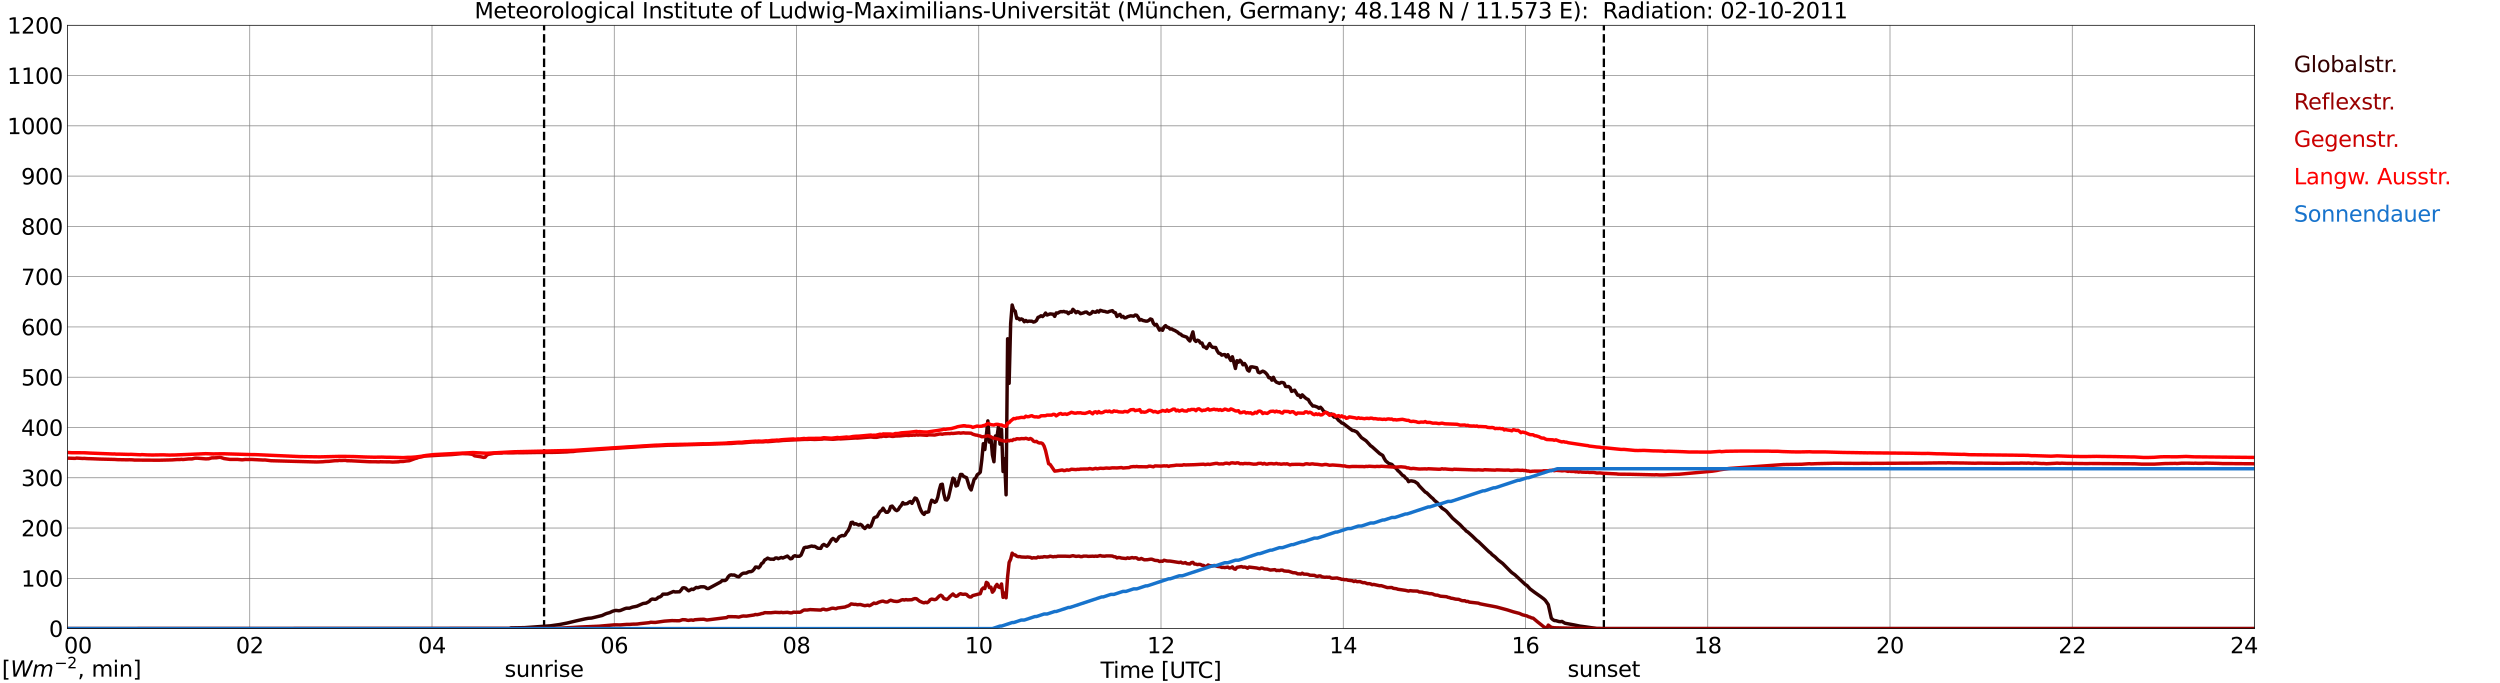 <?xml version="1.0" encoding="utf-8" standalone="no"?>
<!DOCTYPE svg PUBLIC "-//W3C//DTD SVG 1.1//EN"
  "http://www.w3.org/Graphics/SVG/1.1/DTD/svg11.dtd">
<svg xmlns:xlink="http://www.w3.org/1999/xlink" width="1085.4pt" height="296.64pt" viewBox="0 0 1085.4 296.64" xmlns="http://www.w3.org/2000/svg" version="1.1">
 <defs>
  <style type="text/css">*{stroke-linejoin: round; stroke-linecap: butt}</style>
 </defs>
 <g id="figure_1">
  <g id="patch_1">
   <path d="M 0 296.64 
L 1085.4 296.64 
L 1085.4 0 
L 0 0 
z
" style="fill: #ffffff"/>
  </g>
  <g id="axes_1">
   <g id="patch_2">
    <path d="M 29.306 272.909 
L 978.814 272.909 
L 978.814 10.976 
L 29.306 10.976 
z
" style="fill: #ffffff"/>
   </g>
   <g id="patch_3">
    <path d="M 978.814 272.909 
L 978.814 272.909 
L 978.814 10.976 
L 978.814 10.976 
z
" clip-path="url(#p75b75c7f89)" style="fill: #d3d3d3; opacity: 0.25; stroke: #d3d3d3; stroke-linejoin: miter"/>
   </g>
   <g id="matplotlib.axis_1">
    <g id="xtick_1">
     <g id="line2d_1">
      <path d="M 29.306 272.909 
L 29.306 10.976 
" clip-path="url(#p75b75c7f89)" style="fill: none; stroke: #808080; stroke-width: 0.3; stroke-linecap: square"/>
     </g>
     <g id="line2d_2"/>
     <g id="text_1">
      <!--    00 -->
      <g transform="translate(18.733 283.627) scale(0.095 -0.095)">
       <defs>
        <path id="DejaVuSans-20" transform="scale(0.016)"/>
        <path id="DejaVuSans-30" d="M 2034 4250 
Q 1547 4250 1301 3770 
Q 1056 3291 1056 2328 
Q 1056 1369 1301 889 
Q 1547 409 2034 409 
Q 2525 409 2770 889 
Q 3016 1369 3016 2328 
Q 3016 3291 2770 3770 
Q 2525 4250 2034 4250 
z
M 2034 4750 
Q 2819 4750 3233 4129 
Q 3647 3509 3647 2328 
Q 3647 1150 3233 529 
Q 2819 -91 2034 -91 
Q 1250 -91 836 529 
Q 422 1150 422 2328 
Q 422 3509 836 4129 
Q 1250 4750 2034 4750 
z
" transform="scale(0.016)"/>
       </defs>
       <use xlink:href="#DejaVuSans-20"/>
       <use xlink:href="#DejaVuSans-20" transform="translate(31.787 0)"/>
       <use xlink:href="#DejaVuSans-20" transform="translate(63.574 0)"/>
       <use xlink:href="#DejaVuSans-30" transform="translate(95.361 0)"/>
       <use xlink:href="#DejaVuSans-30" transform="translate(158.984 0)"/>
      </g>
     </g>
    </g>
    <g id="xtick_2">
     <g id="line2d_3">
      <path d="M 108.431 272.909 
L 108.431 10.976 
" clip-path="url(#p75b75c7f89)" style="fill: none; stroke: #808080; stroke-width: 0.3; stroke-linecap: square"/>
     </g>
     <g id="line2d_4"/>
     <g id="text_2">
      <!-- 02 -->
      <g transform="translate(102.387 283.627) scale(0.095 -0.095)">
       <defs>
        <path id="DejaVuSans-32" d="M 1228 531 
L 3431 531 
L 3431 0 
L 469 0 
L 469 531 
Q 828 903 1448 1529 
Q 2069 2156 2228 2338 
Q 2531 2678 2651 2914 
Q 2772 3150 2772 3378 
Q 2772 3750 2511 3984 
Q 2250 4219 1831 4219 
Q 1534 4219 1204 4116 
Q 875 4013 500 3803 
L 500 4441 
Q 881 4594 1212 4672 
Q 1544 4750 1819 4750 
Q 2544 4750 2975 4387 
Q 3406 4025 3406 3419 
Q 3406 3131 3298 2873 
Q 3191 2616 2906 2266 
Q 2828 2175 2409 1742 
Q 1991 1309 1228 531 
z
" transform="scale(0.016)"/>
       </defs>
       <use xlink:href="#DejaVuSans-30"/>
       <use xlink:href="#DejaVuSans-32" transform="translate(63.623 0)"/>
      </g>
     </g>
    </g>
    <g id="xtick_3">
     <g id="line2d_5">
      <path d="M 187.557 272.909 
L 187.557 10.976 
" clip-path="url(#p75b75c7f89)" style="fill: none; stroke: #808080; stroke-width: 0.3; stroke-linecap: square"/>
     </g>
     <g id="line2d_6"/>
     <g id="text_3">
      <!-- 04 -->
      <g transform="translate(181.513 283.627) scale(0.095 -0.095)">
       <defs>
        <path id="DejaVuSans-34" d="M 2419 4116 
L 825 1625 
L 2419 1625 
L 2419 4116 
z
M 2253 4666 
L 3047 4666 
L 3047 1625 
L 3713 1625 
L 3713 1100 
L 3047 1100 
L 3047 0 
L 2419 0 
L 2419 1100 
L 313 1100 
L 313 1709 
L 2253 4666 
z
" transform="scale(0.016)"/>
       </defs>
       <use xlink:href="#DejaVuSans-30"/>
       <use xlink:href="#DejaVuSans-34" transform="translate(63.623 0)"/>
      </g>
     </g>
    </g>
    <g id="xtick_4">
     <g id="line2d_7">
      <path d="M 266.683 272.909 
L 266.683 10.976 
" clip-path="url(#p75b75c7f89)" style="fill: none; stroke: #808080; stroke-width: 0.3; stroke-linecap: square"/>
     </g>
     <g id="line2d_8"/>
     <g id="text_4">
      <!-- 06 -->
      <g transform="translate(260.638 283.627) scale(0.095 -0.095)">
       <defs>
        <path id="DejaVuSans-36" d="M 2113 2584 
Q 1688 2584 1439 2293 
Q 1191 2003 1191 1497 
Q 1191 994 1439 701 
Q 1688 409 2113 409 
Q 2538 409 2786 701 
Q 3034 994 3034 1497 
Q 3034 2003 2786 2293 
Q 2538 2584 2113 2584 
z
M 3366 4563 
L 3366 3988 
Q 3128 4100 2886 4159 
Q 2644 4219 2406 4219 
Q 1781 4219 1451 3797 
Q 1122 3375 1075 2522 
Q 1259 2794 1537 2939 
Q 1816 3084 2150 3084 
Q 2853 3084 3261 2657 
Q 3669 2231 3669 1497 
Q 3669 778 3244 343 
Q 2819 -91 2113 -91 
Q 1303 -91 875 529 
Q 447 1150 447 2328 
Q 447 3434 972 4092 
Q 1497 4750 2381 4750 
Q 2619 4750 2861 4703 
Q 3103 4656 3366 4563 
z
" transform="scale(0.016)"/>
       </defs>
       <use xlink:href="#DejaVuSans-30"/>
       <use xlink:href="#DejaVuSans-36" transform="translate(63.623 0)"/>
      </g>
     </g>
    </g>
    <g id="xtick_5">
     <g id="line2d_9">
      <path d="M 345.808 272.909 
L 345.808 10.976 
" clip-path="url(#p75b75c7f89)" style="fill: none; stroke: #808080; stroke-width: 0.3; stroke-linecap: square"/>
     </g>
     <g id="line2d_10"/>
     <g id="text_5">
      <!-- 08 -->
      <g transform="translate(339.764 283.627) scale(0.095 -0.095)">
       <defs>
        <path id="DejaVuSans-38" d="M 2034 2216 
Q 1584 2216 1326 1975 
Q 1069 1734 1069 1313 
Q 1069 891 1326 650 
Q 1584 409 2034 409 
Q 2484 409 2743 651 
Q 3003 894 3003 1313 
Q 3003 1734 2745 1975 
Q 2488 2216 2034 2216 
z
M 1403 2484 
Q 997 2584 770 2862 
Q 544 3141 544 3541 
Q 544 4100 942 4425 
Q 1341 4750 2034 4750 
Q 2731 4750 3128 4425 
Q 3525 4100 3525 3541 
Q 3525 3141 3298 2862 
Q 3072 2584 2669 2484 
Q 3125 2378 3379 2068 
Q 3634 1759 3634 1313 
Q 3634 634 3220 271 
Q 2806 -91 2034 -91 
Q 1263 -91 848 271 
Q 434 634 434 1313 
Q 434 1759 690 2068 
Q 947 2378 1403 2484 
z
M 1172 3481 
Q 1172 3119 1398 2916 
Q 1625 2713 2034 2713 
Q 2441 2713 2670 2916 
Q 2900 3119 2900 3481 
Q 2900 3844 2670 4047 
Q 2441 4250 2034 4250 
Q 1625 4250 1398 4047 
Q 1172 3844 1172 3481 
z
" transform="scale(0.016)"/>
       </defs>
       <use xlink:href="#DejaVuSans-30"/>
       <use xlink:href="#DejaVuSans-38" transform="translate(63.623 0)"/>
      </g>
     </g>
    </g>
    <g id="xtick_6">
     <g id="line2d_11">
      <path d="M 424.934 272.909 
L 424.934 10.976 
" clip-path="url(#p75b75c7f89)" style="fill: none; stroke: #808080; stroke-width: 0.3; stroke-linecap: square"/>
     </g>
     <g id="line2d_12"/>
     <g id="text_6">
      <!-- 10 -->
      <g transform="translate(418.89 283.627) scale(0.095 -0.095)">
       <defs>
        <path id="DejaVuSans-31" d="M 794 531 
L 1825 531 
L 1825 4091 
L 703 3866 
L 703 4441 
L 1819 4666 
L 2450 4666 
L 2450 531 
L 3481 531 
L 3481 0 
L 794 0 
L 794 531 
z
" transform="scale(0.016)"/>
       </defs>
       <use xlink:href="#DejaVuSans-31"/>
       <use xlink:href="#DejaVuSans-30" transform="translate(63.623 0)"/>
      </g>
     </g>
    </g>
    <g id="xtick_7">
     <g id="line2d_13">
      <path d="M 504.06 272.909 
L 504.06 10.976 
" clip-path="url(#p75b75c7f89)" style="fill: none; stroke: #808080; stroke-width: 0.3; stroke-linecap: square"/>
     </g>
     <g id="line2d_14"/>
     <g id="text_7">
      <!-- 12 -->
      <g transform="translate(498.015 283.627) scale(0.095 -0.095)">
       <use xlink:href="#DejaVuSans-31"/>
       <use xlink:href="#DejaVuSans-32" transform="translate(63.623 0)"/>
      </g>
     </g>
    </g>
    <g id="xtick_8">
     <g id="line2d_15">
      <path d="M 583.185 272.909 
L 583.185 10.976 
" clip-path="url(#p75b75c7f89)" style="fill: none; stroke: #808080; stroke-width: 0.3; stroke-linecap: square"/>
     </g>
     <g id="line2d_16"/>
     <g id="text_8">
      <!-- 14 -->
      <g transform="translate(577.141 283.627) scale(0.095 -0.095)">
       <use xlink:href="#DejaVuSans-31"/>
       <use xlink:href="#DejaVuSans-34" transform="translate(63.623 0)"/>
      </g>
     </g>
    </g>
    <g id="xtick_9">
     <g id="line2d_17">
      <path d="M 662.311 272.909 
L 662.311 10.976 
" clip-path="url(#p75b75c7f89)" style="fill: none; stroke: #808080; stroke-width: 0.3; stroke-linecap: square"/>
     </g>
     <g id="line2d_18"/>
     <g id="text_9">
      <!-- 16 -->
      <g transform="translate(656.267 283.627) scale(0.095 -0.095)">
       <use xlink:href="#DejaVuSans-31"/>
       <use xlink:href="#DejaVuSans-36" transform="translate(63.623 0)"/>
      </g>
     </g>
    </g>
    <g id="xtick_10">
     <g id="line2d_19">
      <path d="M 741.437 272.909 
L 741.437 10.976 
" clip-path="url(#p75b75c7f89)" style="fill: none; stroke: #808080; stroke-width: 0.3; stroke-linecap: square"/>
     </g>
     <g id="line2d_20"/>
     <g id="text_10">
      <!-- 18 -->
      <g transform="translate(735.392 283.627) scale(0.095 -0.095)">
       <use xlink:href="#DejaVuSans-31"/>
       <use xlink:href="#DejaVuSans-38" transform="translate(63.623 0)"/>
      </g>
     </g>
    </g>
    <g id="xtick_11">
     <g id="line2d_21">
      <path d="M 820.562 272.909 
L 820.562 10.976 
" clip-path="url(#p75b75c7f89)" style="fill: none; stroke: #808080; stroke-width: 0.3; stroke-linecap: square"/>
     </g>
     <g id="line2d_22"/>
     <g id="text_11">
      <!-- 20 -->
      <g transform="translate(814.518 283.627) scale(0.095 -0.095)">
       <use xlink:href="#DejaVuSans-32"/>
       <use xlink:href="#DejaVuSans-30" transform="translate(63.623 0)"/>
      </g>
     </g>
    </g>
    <g id="xtick_12">
     <g id="line2d_23">
      <path d="M 899.688 272.909 
L 899.688 10.976 
" clip-path="url(#p75b75c7f89)" style="fill: none; stroke: #808080; stroke-width: 0.3; stroke-linecap: square"/>
     </g>
     <g id="line2d_24"/>
     <g id="text_12">
      <!-- 22 -->
      <g transform="translate(893.644 283.627) scale(0.095 -0.095)">
       <use xlink:href="#DejaVuSans-32"/>
       <use xlink:href="#DejaVuSans-32" transform="translate(63.623 0)"/>
      </g>
     </g>
    </g>
    <g id="xtick_13">
     <g id="line2d_25">
      <path d="M 978.814 272.909 
L 978.814 10.976 
" clip-path="url(#p75b75c7f89)" style="fill: none; stroke: #808080; stroke-width: 0.3; stroke-linecap: square"/>
     </g>
     <g id="line2d_26"/>
     <g id="text_13">
      <!-- 24    -->
      <g transform="translate(968.241 283.627) scale(0.095 -0.095)">
       <use xlink:href="#DejaVuSans-32"/>
       <use xlink:href="#DejaVuSans-34" transform="translate(63.623 0)"/>
       <use xlink:href="#DejaVuSans-20" transform="translate(127.246 0)"/>
       <use xlink:href="#DejaVuSans-20" transform="translate(159.033 0)"/>
       <use xlink:href="#DejaVuSans-20" transform="translate(190.82 0)"/>
      </g>
     </g>
    </g>
    <g id="text_14">
     <!-- Time [UTC] -->
     <g transform="translate(477.806 294.322) scale(0.095 -0.095)">
      <defs>
       <path id="DejaVuSans-54" d="M -19 4666 
L 3928 4666 
L 3928 4134 
L 2272 4134 
L 2272 0 
L 1638 0 
L 1638 4134 
L -19 4134 
L -19 4666 
z
" transform="scale(0.016)"/>
       <path id="DejaVuSans-69" d="M 603 3500 
L 1178 3500 
L 1178 0 
L 603 0 
L 603 3500 
z
M 603 4863 
L 1178 4863 
L 1178 4134 
L 603 4134 
L 603 4863 
z
" transform="scale(0.016)"/>
       <path id="DejaVuSans-6d" d="M 3328 2828 
Q 3544 3216 3844 3400 
Q 4144 3584 4550 3584 
Q 5097 3584 5394 3201 
Q 5691 2819 5691 2113 
L 5691 0 
L 5113 0 
L 5113 2094 
Q 5113 2597 4934 2840 
Q 4756 3084 4391 3084 
Q 3944 3084 3684 2787 
Q 3425 2491 3425 1978 
L 3425 0 
L 2847 0 
L 2847 2094 
Q 2847 2600 2669 2842 
Q 2491 3084 2119 3084 
Q 1678 3084 1418 2786 
Q 1159 2488 1159 1978 
L 1159 0 
L 581 0 
L 581 3500 
L 1159 3500 
L 1159 2956 
Q 1356 3278 1631 3431 
Q 1906 3584 2284 3584 
Q 2666 3584 2933 3390 
Q 3200 3197 3328 2828 
z
" transform="scale(0.016)"/>
       <path id="DejaVuSans-65" d="M 3597 1894 
L 3597 1613 
L 953 1613 
Q 991 1019 1311 708 
Q 1631 397 2203 397 
Q 2534 397 2845 478 
Q 3156 559 3463 722 
L 3463 178 
Q 3153 47 2828 -22 
Q 2503 -91 2169 -91 
Q 1331 -91 842 396 
Q 353 884 353 1716 
Q 353 2575 817 3079 
Q 1281 3584 2069 3584 
Q 2775 3584 3186 3129 
Q 3597 2675 3597 1894 
z
M 3022 2063 
Q 3016 2534 2758 2815 
Q 2500 3097 2075 3097 
Q 1594 3097 1305 2825 
Q 1016 2553 972 2059 
L 3022 2063 
z
" transform="scale(0.016)"/>
       <path id="DejaVuSans-5b" d="M 550 4863 
L 1875 4863 
L 1875 4416 
L 1125 4416 
L 1125 -397 
L 1875 -397 
L 1875 -844 
L 550 -844 
L 550 4863 
z
" transform="scale(0.016)"/>
       <path id="DejaVuSans-55" d="M 556 4666 
L 1191 4666 
L 1191 1831 
Q 1191 1081 1462 751 
Q 1734 422 2344 422 
Q 2950 422 3222 751 
Q 3494 1081 3494 1831 
L 3494 4666 
L 4128 4666 
L 4128 1753 
Q 4128 841 3676 375 
Q 3225 -91 2344 -91 
Q 1459 -91 1007 375 
Q 556 841 556 1753 
L 556 4666 
z
" transform="scale(0.016)"/>
       <path id="DejaVuSans-43" d="M 4122 4306 
L 4122 3641 
Q 3803 3938 3442 4084 
Q 3081 4231 2675 4231 
Q 1875 4231 1450 3742 
Q 1025 3253 1025 2328 
Q 1025 1406 1450 917 
Q 1875 428 2675 428 
Q 3081 428 3442 575 
Q 3803 722 4122 1019 
L 4122 359 
Q 3791 134 3420 21 
Q 3050 -91 2638 -91 
Q 1578 -91 968 557 
Q 359 1206 359 2328 
Q 359 3453 968 4101 
Q 1578 4750 2638 4750 
Q 3056 4750 3426 4639 
Q 3797 4528 4122 4306 
z
" transform="scale(0.016)"/>
       <path id="DejaVuSans-5d" d="M 1947 4863 
L 1947 -844 
L 622 -844 
L 622 -397 
L 1369 -397 
L 1369 4416 
L 622 4416 
L 622 4863 
L 1947 4863 
z
" transform="scale(0.016)"/>
      </defs>
      <use xlink:href="#DejaVuSans-54"/>
      <use xlink:href="#DejaVuSans-69" transform="translate(57.959 0)"/>
      <use xlink:href="#DejaVuSans-6d" transform="translate(85.742 0)"/>
      <use xlink:href="#DejaVuSans-65" transform="translate(183.154 0)"/>
      <use xlink:href="#DejaVuSans-20" transform="translate(244.678 0)"/>
      <use xlink:href="#DejaVuSans-5b" transform="translate(276.465 0)"/>
      <use xlink:href="#DejaVuSans-55" transform="translate(315.479 0)"/>
      <use xlink:href="#DejaVuSans-54" transform="translate(388.672 0)"/>
      <use xlink:href="#DejaVuSans-43" transform="translate(443.881 0)"/>
      <use xlink:href="#DejaVuSans-5d" transform="translate(513.705 0)"/>
     </g>
    </g>
   </g>
   <g id="matplotlib.axis_2">
    <g id="ytick_1">
     <g id="line2d_27">
      <path d="M 29.306 272.909 
L 978.814 272.909 
" clip-path="url(#p75b75c7f89)" style="fill: none; stroke: #808080; stroke-width: 0.3; stroke-linecap: square"/>
     </g>
     <g id="line2d_28"/>
     <g id="text_15">
      <!-- 0 -->
      <g transform="translate(21.261 276.518) scale(0.095 -0.095)">
       <use xlink:href="#DejaVuSans-30"/>
      </g>
     </g>
    </g>
    <g id="ytick_2">
     <g id="line2d_29">
      <path d="M 29.306 251.081 
L 978.814 251.081 
" clip-path="url(#p75b75c7f89)" style="fill: none; stroke: #808080; stroke-width: 0.3; stroke-linecap: square"/>
     </g>
     <g id="line2d_30"/>
     <g id="text_16">
      <!-- 100 -->
      <g transform="translate(9.173 254.69) scale(0.095 -0.095)">
       <use xlink:href="#DejaVuSans-31"/>
       <use xlink:href="#DejaVuSans-30" transform="translate(63.623 0)"/>
       <use xlink:href="#DejaVuSans-30" transform="translate(127.246 0)"/>
      </g>
     </g>
    </g>
    <g id="ytick_3">
     <g id="line2d_31">
      <path d="M 29.306 229.253 
L 978.814 229.253 
" clip-path="url(#p75b75c7f89)" style="fill: none; stroke: #808080; stroke-width: 0.3; stroke-linecap: square"/>
     </g>
     <g id="line2d_32"/>
     <g id="text_17">
      <!-- 200 -->
      <g transform="translate(9.173 232.863) scale(0.095 -0.095)">
       <use xlink:href="#DejaVuSans-32"/>
       <use xlink:href="#DejaVuSans-30" transform="translate(63.623 0)"/>
       <use xlink:href="#DejaVuSans-30" transform="translate(127.246 0)"/>
      </g>
     </g>
    </g>
    <g id="ytick_4">
     <g id="line2d_33">
      <path d="M 29.306 207.426 
L 978.814 207.426 
" clip-path="url(#p75b75c7f89)" style="fill: none; stroke: #808080; stroke-width: 0.3; stroke-linecap: square"/>
     </g>
     <g id="line2d_34"/>
     <g id="text_18">
      <!-- 300 -->
      <g transform="translate(9.173 211.035) scale(0.095 -0.095)">
       <defs>
        <path id="DejaVuSans-33" d="M 2597 2516 
Q 3050 2419 3304 2112 
Q 3559 1806 3559 1356 
Q 3559 666 3084 287 
Q 2609 -91 1734 -91 
Q 1441 -91 1130 -33 
Q 819 25 488 141 
L 488 750 
Q 750 597 1062 519 
Q 1375 441 1716 441 
Q 2309 441 2620 675 
Q 2931 909 2931 1356 
Q 2931 1769 2642 2001 
Q 2353 2234 1838 2234 
L 1294 2234 
L 1294 2753 
L 1863 2753 
Q 2328 2753 2575 2939 
Q 2822 3125 2822 3475 
Q 2822 3834 2567 4026 
Q 2313 4219 1838 4219 
Q 1578 4219 1281 4162 
Q 984 4106 628 3988 
L 628 4550 
Q 988 4650 1302 4700 
Q 1616 4750 1894 4750 
Q 2613 4750 3031 4423 
Q 3450 4097 3450 3541 
Q 3450 3153 3228 2886 
Q 3006 2619 2597 2516 
z
" transform="scale(0.016)"/>
       </defs>
       <use xlink:href="#DejaVuSans-33"/>
       <use xlink:href="#DejaVuSans-30" transform="translate(63.623 0)"/>
       <use xlink:href="#DejaVuSans-30" transform="translate(127.246 0)"/>
      </g>
     </g>
    </g>
    <g id="ytick_5">
     <g id="line2d_35">
      <path d="M 29.306 185.598 
L 978.814 185.598 
" clip-path="url(#p75b75c7f89)" style="fill: none; stroke: #808080; stroke-width: 0.3; stroke-linecap: square"/>
     </g>
     <g id="line2d_36"/>
     <g id="text_19">
      <!-- 400 -->
      <g transform="translate(9.173 189.207) scale(0.095 -0.095)">
       <use xlink:href="#DejaVuSans-34"/>
       <use xlink:href="#DejaVuSans-30" transform="translate(63.623 0)"/>
       <use xlink:href="#DejaVuSans-30" transform="translate(127.246 0)"/>
      </g>
     </g>
    </g>
    <g id="ytick_6">
     <g id="line2d_37">
      <path d="M 29.306 163.77 
L 978.814 163.77 
" clip-path="url(#p75b75c7f89)" style="fill: none; stroke: #808080; stroke-width: 0.3; stroke-linecap: square"/>
     </g>
     <g id="line2d_38"/>
     <g id="text_20">
      <!-- 500 -->
      <g transform="translate(9.173 167.379) scale(0.095 -0.095)">
       <defs>
        <path id="DejaVuSans-35" d="M 691 4666 
L 3169 4666 
L 3169 4134 
L 1269 4134 
L 1269 2991 
Q 1406 3038 1543 3061 
Q 1681 3084 1819 3084 
Q 2600 3084 3056 2656 
Q 3513 2228 3513 1497 
Q 3513 744 3044 326 
Q 2575 -91 1722 -91 
Q 1428 -91 1123 -41 
Q 819 9 494 109 
L 494 744 
Q 775 591 1075 516 
Q 1375 441 1709 441 
Q 2250 441 2565 725 
Q 2881 1009 2881 1497 
Q 2881 1984 2565 2268 
Q 2250 2553 1709 2553 
Q 1456 2553 1204 2497 
Q 953 2441 691 2322 
L 691 4666 
z
" transform="scale(0.016)"/>
       </defs>
       <use xlink:href="#DejaVuSans-35"/>
       <use xlink:href="#DejaVuSans-30" transform="translate(63.623 0)"/>
       <use xlink:href="#DejaVuSans-30" transform="translate(127.246 0)"/>
      </g>
     </g>
    </g>
    <g id="ytick_7">
     <g id="line2d_39">
      <path d="M 29.306 141.942 
L 978.814 141.942 
" clip-path="url(#p75b75c7f89)" style="fill: none; stroke: #808080; stroke-width: 0.3; stroke-linecap: square"/>
     </g>
     <g id="line2d_40"/>
     <g id="text_21">
      <!-- 600 -->
      <g transform="translate(9.173 145.551) scale(0.095 -0.095)">
       <use xlink:href="#DejaVuSans-36"/>
       <use xlink:href="#DejaVuSans-30" transform="translate(63.623 0)"/>
       <use xlink:href="#DejaVuSans-30" transform="translate(127.246 0)"/>
      </g>
     </g>
    </g>
    <g id="ytick_8">
     <g id="line2d_41">
      <path d="M 29.306 120.114 
L 978.814 120.114 
" clip-path="url(#p75b75c7f89)" style="fill: none; stroke: #808080; stroke-width: 0.3; stroke-linecap: square"/>
     </g>
     <g id="line2d_42"/>
     <g id="text_22">
      <!-- 700 -->
      <g transform="translate(9.173 123.724) scale(0.095 -0.095)">
       <defs>
        <path id="DejaVuSans-37" d="M 525 4666 
L 3525 4666 
L 3525 4397 
L 1831 0 
L 1172 0 
L 2766 4134 
L 525 4134 
L 525 4666 
z
" transform="scale(0.016)"/>
       </defs>
       <use xlink:href="#DejaVuSans-37"/>
       <use xlink:href="#DejaVuSans-30" transform="translate(63.623 0)"/>
       <use xlink:href="#DejaVuSans-30" transform="translate(127.246 0)"/>
      </g>
     </g>
    </g>
    <g id="ytick_9">
     <g id="line2d_43">
      <path d="M 29.306 98.287 
L 978.814 98.287 
" clip-path="url(#p75b75c7f89)" style="fill: none; stroke: #808080; stroke-width: 0.3; stroke-linecap: square"/>
     </g>
     <g id="line2d_44"/>
     <g id="text_23">
      <!-- 800 -->
      <g transform="translate(9.173 101.896) scale(0.095 -0.095)">
       <use xlink:href="#DejaVuSans-38"/>
       <use xlink:href="#DejaVuSans-30" transform="translate(63.623 0)"/>
       <use xlink:href="#DejaVuSans-30" transform="translate(127.246 0)"/>
      </g>
     </g>
    </g>
    <g id="ytick_10">
     <g id="line2d_45">
      <path d="M 29.306 76.459 
L 978.814 76.459 
" clip-path="url(#p75b75c7f89)" style="fill: none; stroke: #808080; stroke-width: 0.3; stroke-linecap: square"/>
     </g>
     <g id="line2d_46"/>
     <g id="text_24">
      <!-- 900 -->
      <g transform="translate(9.173 80.068) scale(0.095 -0.095)">
       <defs>
        <path id="DejaVuSans-39" d="M 703 97 
L 703 672 
Q 941 559 1184 500 
Q 1428 441 1663 441 
Q 2288 441 2617 861 
Q 2947 1281 2994 2138 
Q 2813 1869 2534 1725 
Q 2256 1581 1919 1581 
Q 1219 1581 811 2004 
Q 403 2428 403 3163 
Q 403 3881 828 4315 
Q 1253 4750 1959 4750 
Q 2769 4750 3195 4129 
Q 3622 3509 3622 2328 
Q 3622 1225 3098 567 
Q 2575 -91 1691 -91 
Q 1453 -91 1209 -44 
Q 966 3 703 97 
z
M 1959 2075 
Q 2384 2075 2632 2365 
Q 2881 2656 2881 3163 
Q 2881 3666 2632 3958 
Q 2384 4250 1959 4250 
Q 1534 4250 1286 3958 
Q 1038 3666 1038 3163 
Q 1038 2656 1286 2365 
Q 1534 2075 1959 2075 
z
" transform="scale(0.016)"/>
       </defs>
       <use xlink:href="#DejaVuSans-39"/>
       <use xlink:href="#DejaVuSans-30" transform="translate(63.623 0)"/>
       <use xlink:href="#DejaVuSans-30" transform="translate(127.246 0)"/>
      </g>
     </g>
    </g>
    <g id="ytick_11">
     <g id="line2d_47">
      <path d="M 29.306 54.631 
L 978.814 54.631 
" clip-path="url(#p75b75c7f89)" style="fill: none; stroke: #808080; stroke-width: 0.3; stroke-linecap: square"/>
     </g>
     <g id="line2d_48"/>
     <g id="text_25">
      <!-- 1000 -->
      <g transform="translate(3.128 58.24) scale(0.095 -0.095)">
       <use xlink:href="#DejaVuSans-31"/>
       <use xlink:href="#DejaVuSans-30" transform="translate(63.623 0)"/>
       <use xlink:href="#DejaVuSans-30" transform="translate(127.246 0)"/>
       <use xlink:href="#DejaVuSans-30" transform="translate(190.869 0)"/>
      </g>
     </g>
    </g>
    <g id="ytick_12">
     <g id="line2d_49">
      <path d="M 29.306 32.803 
L 978.814 32.803 
" clip-path="url(#p75b75c7f89)" style="fill: none; stroke: #808080; stroke-width: 0.3; stroke-linecap: square"/>
     </g>
     <g id="line2d_50"/>
     <g id="text_26">
      <!-- 1100 -->
      <g transform="translate(3.128 36.413) scale(0.095 -0.095)">
       <use xlink:href="#DejaVuSans-31"/>
       <use xlink:href="#DejaVuSans-31" transform="translate(63.623 0)"/>
       <use xlink:href="#DejaVuSans-30" transform="translate(127.246 0)"/>
       <use xlink:href="#DejaVuSans-30" transform="translate(190.869 0)"/>
      </g>
     </g>
    </g>
    <g id="ytick_13">
     <g id="line2d_51">
      <path d="M 29.306 10.976 
L 978.814 10.976 
" clip-path="url(#p75b75c7f89)" style="fill: none; stroke: #808080; stroke-width: 0.3; stroke-linecap: square"/>
     </g>
     <g id="line2d_52"/>
     <g id="text_27">
      <!-- 1200 -->
      <g transform="translate(3.128 14.585) scale(0.095 -0.095)">
       <use xlink:href="#DejaVuSans-31"/>
       <use xlink:href="#DejaVuSans-32" transform="translate(63.623 0)"/>
       <use xlink:href="#DejaVuSans-30" transform="translate(127.246 0)"/>
       <use xlink:href="#DejaVuSans-30" transform="translate(190.869 0)"/>
      </g>
     </g>
    </g>
   </g>
   <g id="line2d_53">
    <path d="M 236.219 272.909 
L 236.219 10.976 
" clip-path="url(#p75b75c7f89)" style="fill: none; stroke-dasharray: 3.7,1.6; stroke-dashoffset: 0; stroke: #000000"/>
   </g>
   <g id="line2d_54">
    <path d="M 696.335 272.909 
L 696.335 10.976 
" clip-path="url(#p75b75c7f89)" style="fill: none; stroke-dasharray: 3.7,1.6; stroke-dashoffset: 0; stroke: #000000"/>
   </g>
   <g id="line2d_55">
    <path d="M 29.306 272.909 
L 221.186 272.909 
L 221.845 272.605 
L 227.779 272.496 
L 238.989 271.7 
L 242.945 271.141 
L 244.923 270.752 
L 246.242 270.495 
L 250.198 269.547 
L 254.155 268.665 
L 255.473 268.428 
L 256.792 268.342 
L 261.408 267.223 
L 262.726 266.598 
L 263.386 266.341 
L 264.705 265.974 
L 266.023 265.35 
L 267.342 265.005 
L 268.661 265.156 
L 269.32 265.049 
L 271.298 264.252 
L 271.958 264.058 
L 273.277 264.058 
L 274.595 263.584 
L 275.914 263.326 
L 276.573 263.176 
L 279.211 262.012 
L 280.53 261.842 
L 281.849 261.131 
L 282.508 260.399 
L 283.167 260.076 
L 284.486 260.227 
L 285.145 259.947 
L 285.805 259.323 
L 286.464 259.173 
L 287.124 258.762 
L 287.783 257.966 
L 289.761 257.924 
L 292.399 256.804 
L 293.058 256.999 
L 295.036 256.933 
L 295.696 256.202 
L 296.355 255.276 
L 297.014 255.167 
L 297.674 255.383 
L 298.333 256.029 
L 298.992 256.503 
L 300.311 255.772 
L 300.971 255.942 
L 302.289 255.038 
L 302.949 255.167 
L 304.267 254.759 
L 305.586 254.759 
L 306.246 254.975 
L 306.905 255.512 
L 307.564 255.534 
L 312.839 252.692 
L 313.499 252.068 
L 314.818 252.046 
L 315.477 251.553 
L 316.136 250.433 
L 316.796 249.765 
L 317.455 249.571 
L 318.114 249.68 
L 318.774 249.636 
L 320.093 250.304 
L 320.752 250.433 
L 322.071 249.184 
L 322.73 248.861 
L 324.049 248.796 
L 324.708 248.409 
L 325.368 248.193 
L 326.027 248.193 
L 326.686 247.892 
L 327.346 247.183 
L 328.005 246.192 
L 328.665 246.213 
L 329.324 246.558 
L 329.983 245.869 
L 330.643 244.664 
L 331.302 244.297 
L 331.961 243.136 
L 332.621 242.791 
L 333.28 242.317 
L 333.94 242.618 
L 334.599 242.791 
L 335.258 242.747 
L 335.918 242.854 
L 336.577 242.295 
L 337.236 242.23 
L 337.896 242.553 
L 339.215 242.038 
L 339.874 242.274 
L 341.852 241.414 
L 343.171 242.618 
L 343.83 242.468 
L 344.49 241.542 
L 345.149 241.263 
L 345.808 241.499 
L 347.127 241.499 
L 347.787 240.981 
L 349.105 237.84 
L 349.765 237.602 
L 350.424 237.602 
L 352.402 237.063 
L 353.062 237.236 
L 353.721 237.194 
L 355.04 238.011 
L 356.359 238.076 
L 357.018 236.806 
L 357.677 236.376 
L 358.996 237.151 
L 359.655 236.483 
L 360.974 234.352 
L 361.634 233.772 
L 362.293 234.18 
L 362.952 234.977 
L 363.612 234.202 
L 364.271 233.104 
L 365.59 232.479 
L 366.249 232.63 
L 366.909 232.307 
L 367.568 231.144 
L 368.227 230.349 
L 368.887 228.95 
L 369.546 226.839 
L 370.206 226.732 
L 370.865 227.57 
L 371.524 227.378 
L 372.843 227.981 
L 373.502 227.636 
L 374.162 228.022 
L 374.821 228.906 
L 375.481 229.465 
L 376.799 228.11 
L 377.459 228.884 
L 378.118 228.454 
L 379.437 224.881 
L 380.096 224.536 
L 380.756 224.342 
L 382.074 222.039 
L 382.734 221.672 
L 383.393 220.64 
L 384.053 221.672 
L 384.712 222.406 
L 385.371 222.406 
L 386.031 221.694 
L 386.69 219.928 
L 387.349 219.715 
L 388.668 221.328 
L 389.328 221.694 
L 389.987 221.264 
L 390.646 220.166 
L 391.306 219.413 
L 391.965 218.206 
L 392.624 218.831 
L 393.943 218.617 
L 394.603 218.056 
L 395.262 217.733 
L 395.921 218.551 
L 397.24 216.205 
L 397.899 216.484 
L 398.559 217.885 
L 399.218 220.079 
L 399.878 221.694 
L 400.537 222.77 
L 401.196 223.331 
L 401.856 222.362 
L 402.515 222.406 
L 403.175 222.168 
L 403.834 219.09 
L 404.493 217.174 
L 405.153 217.497 
L 405.812 218.099 
L 406.471 217.713 
L 407.131 215.925 
L 407.79 212.719 
L 408.45 210.414 
L 409.109 210.222 
L 409.768 214.397 
L 410.428 216.938 
L 411.087 217.089 
L 411.746 216.12 
L 413.065 210.414 
L 413.725 207.594 
L 414.384 208.089 
L 415.043 210.997 
L 415.703 210.715 
L 417.022 205.981 
L 417.681 206.002 
L 418.34 206.819 
L 419.659 207.423 
L 420.978 211.728 
L 421.637 212.719 
L 422.956 208.026 
L 423.615 207.552 
L 424.275 206.109 
L 424.934 205.657 
L 425.593 205.011 
L 426.253 199.738 
L 426.912 192.633 
L 427.572 195.174 
L 428.89 182.732 
L 429.55 191.945 
L 430.209 189.878 
L 430.869 197.52 
L 431.528 200.469 
L 432.187 189.276 
L 432.847 189.771 
L 433.506 185.035 
L 434.165 192.827 
L 434.825 186.456 
L 435.484 204.71 
L 436.144 199.157 
L 436.803 214.827 
L 437.462 147.085 
L 438.122 166.416 
L 438.781 140.475 
L 439.44 132.425 
L 440.1 134.641 
L 440.759 135.095 
L 441.419 138.258 
L 442.078 138.151 
L 442.737 138.838 
L 443.397 138.452 
L 444.056 138.753 
L 444.716 139.701 
L 445.375 139.142 
L 446.034 139.615 
L 446.694 139.421 
L 448.012 139.463 
L 448.672 139.829 
L 449.331 139.657 
L 449.991 139.142 
L 450.65 137.806 
L 451.309 137.548 
L 451.969 137.096 
L 452.628 137.439 
L 453.287 136.837 
L 453.947 135.911 
L 454.606 136.773 
L 455.925 136.278 
L 457.244 136.429 
L 457.903 137.354 
L 458.563 135.87 
L 459.222 135.955 
L 459.881 135.547 
L 460.541 135.287 
L 461.2 135.352 
L 461.859 135.202 
L 462.519 135.459 
L 463.178 135.459 
L 463.838 136.191 
L 464.497 135.547 
L 465.156 135.588 
L 465.816 134.298 
L 466.475 134.942 
L 467.134 135.782 
L 467.794 135.265 
L 468.453 135.547 
L 469.113 136.191 
L 470.431 135.826 
L 471.091 135.525 
L 471.75 135.481 
L 472.409 136.04 
L 473.069 136.385 
L 473.728 136.062 
L 474.388 135.245 
L 475.047 135.503 
L 475.706 135.566 
L 476.366 134.986 
L 477.025 135.481 
L 477.685 134.728 
L 479.003 135.136 
L 479.663 135.202 
L 480.322 135.438 
L 480.981 135.525 
L 481.641 135.202 
L 482.96 134.879 
L 483.619 135.61 
L 484.278 135.782 
L 484.938 137.398 
L 485.597 136.859 
L 486.256 136.494 
L 486.916 137.612 
L 487.575 137.354 
L 488.235 138.022 
L 488.894 137.913 
L 489.553 137.505 
L 490.872 137.118 
L 492.191 137.269 
L 492.85 136.773 
L 493.51 136.88 
L 494.169 137.743 
L 494.828 138.991 
L 495.488 138.753 
L 496.147 139.12 
L 497.466 139.421 
L 498.125 139.421 
L 498.785 139.076 
L 499.444 138.474 
L 500.103 138.731 
L 500.763 140.39 
L 501.422 141.165 
L 502.082 140.82 
L 503.4 143.339 
L 504.06 142.778 
L 504.719 143.403 
L 505.379 141.96 
L 506.038 141.379 
L 506.697 142.047 
L 507.357 142.176 
L 508.016 142.866 
L 508.675 142.778 
L 509.335 143.208 
L 509.994 143.446 
L 511.313 144.243 
L 511.972 144.867 
L 512.632 145.103 
L 513.291 145.727 
L 515.269 146.395 
L 515.929 147.408 
L 516.588 148.052 
L 517.907 144.092 
L 518.566 147.578 
L 519.226 148.246 
L 519.885 147.687 
L 520.544 147.989 
L 521.204 148.936 
L 521.863 148.936 
L 522.522 150.549 
L 523.182 150.7 
L 523.841 151.304 
L 525.16 149.15 
L 525.819 150.27 
L 526.479 150.809 
L 527.797 150.872 
L 528.457 152.337 
L 529.116 153.328 
L 529.776 153.498 
L 530.435 154.188 
L 531.094 153.993 
L 531.754 153.952 
L 532.413 154.941 
L 533.073 153.993 
L 533.732 155.393 
L 534.391 156.512 
L 535.051 154.897 
L 536.369 159.979 
L 537.029 156.6 
L 537.688 157.265 
L 538.348 156.405 
L 539.007 157.137 
L 539.666 158.385 
L 540.326 157.826 
L 540.985 158.793 
L 541.644 160.646 
L 542.304 161.12 
L 542.963 159.332 
L 543.623 159.267 
L 545.601 159.655 
L 546.26 161.572 
L 546.919 161.851 
L 548.238 161.14 
L 548.898 161.421 
L 549.557 161.958 
L 550.216 162.733 
L 550.876 163.982 
L 551.535 164.004 
L 552.195 165.058 
L 552.854 163.809 
L 553.513 165.23 
L 554.173 165.92 
L 555.491 166.457 
L 556.151 166.049 
L 556.81 166.071 
L 557.47 166.306 
L 558.129 167.771 
L 558.788 167.856 
L 559.448 167.815 
L 560.107 168.308 
L 560.766 169.923 
L 562.085 169.406 
L 563.404 171.58 
L 564.063 171.58 
L 564.723 172.549 
L 565.382 171.429 
L 566.701 172.722 
L 567.36 173.195 
L 568.02 173.496 
L 568.679 174.723 
L 569.998 176.295 
L 570.657 176.273 
L 571.976 176.747 
L 572.635 177.264 
L 573.295 176.812 
L 573.954 177.502 
L 574.613 178.469 
L 575.273 178.921 
L 576.592 179.438 
L 577.251 179.997 
L 577.91 179.717 
L 579.229 181.117 
L 579.889 180.966 
L 581.207 182.538 
L 581.867 182.989 
L 582.526 183.657 
L 583.185 183.83 
L 584.504 184.862 
L 587.142 186.886 
L 587.801 186.951 
L 589.12 187.575 
L 591.098 190.007 
L 593.076 191.365 
L 594.395 192.783 
L 595.054 193.517 
L 595.714 193.969 
L 599.011 196.939 
L 600.329 197.736 
L 600.989 199.092 
L 601.648 200.146 
L 602.967 201.222 
L 604.286 201.632 
L 604.945 202.385 
L 606.264 203.505 
L 606.923 204.343 
L 607.582 204.883 
L 608.901 206.347 
L 609.561 206.668 
L 610.22 207.508 
L 610.879 207.96 
L 611.539 209.124 
L 612.198 208.801 
L 612.858 208.779 
L 614.176 209.058 
L 615.495 209.94 
L 616.154 210.909 
L 618.133 212.976 
L 618.792 213.644 
L 619.451 213.987 
L 621.429 215.925 
L 622.089 216.443 
L 622.748 217.217 
L 624.067 218.294 
L 626.045 220.596 
L 627.364 221.459 
L 628.023 221.996 
L 630.661 224.988 
L 633.958 227.852 
L 635.276 229.271 
L 635.936 229.832 
L 636.595 230.585 
L 637.255 230.973 
L 639.233 232.737 
L 641.211 234.675 
L 641.87 235.127 
L 646.486 239.582 
L 647.145 240.056 
L 647.805 240.789 
L 649.123 241.8 
L 650.442 243.114 
L 652.42 244.642 
L 655.717 247.977 
L 656.377 248.601 
L 657.695 249.549 
L 662.311 253.834 
L 662.97 254.22 
L 664.289 255.685 
L 666.267 257.171 
L 668.905 259.022 
L 670.224 260.011 
L 670.883 260.613 
L 672.202 262.508 
L 673.521 268.386 
L 674.18 269.01 
L 674.839 269.419 
L 675.499 269.462 
L 676.817 269.849 
L 677.477 269.914 
L 678.136 269.805 
L 679.455 270.582 
L 683.411 271.313 
L 686.049 271.85 
L 688.686 272.195 
L 693.302 272.885 
L 696.599 272.909 
L 978.154 272.909 
L 978.154 272.909 
" clip-path="url(#p75b75c7f89)" style="fill: none; stroke: #330000; stroke-width: 1.5; stroke-linecap: square"/>
   </g>
   <g id="line2d_56">
    <path d="M 29.306 272.909 
L 239.648 272.819 
L 240.967 272.756 
L 244.264 272.649 
L 248.88 272.411 
L 251.517 272.239 
L 260.089 271.872 
L 266.683 271.291 
L 269.32 271.313 
L 271.958 271.097 
L 273.277 271.097 
L 274.595 270.99 
L 276.573 270.946 
L 277.892 270.754 
L 281.849 270.344 
L 282.508 270.152 
L 283.827 270.215 
L 284.486 270.237 
L 288.442 269.678 
L 291.739 269.44 
L 294.377 269.506 
L 295.036 269.484 
L 296.355 269.032 
L 297.674 269.095 
L 298.333 269.29 
L 298.992 269.355 
L 299.652 269.205 
L 300.311 269.183 
L 300.971 269.312 
L 301.63 269.074 
L 302.949 268.967 
L 304.267 268.882 
L 305.586 268.86 
L 306.905 269.183 
L 314.158 268.279 
L 315.477 268.129 
L 316.136 267.718 
L 319.433 267.762 
L 320.752 267.912 
L 322.071 267.546 
L 322.73 267.439 
L 324.049 267.504 
L 327.346 267.009 
L 328.005 266.771 
L 328.665 266.88 
L 329.983 266.598 
L 330.643 266.384 
L 331.302 266.297 
L 331.961 265.996 
L 333.28 266.018 
L 334.599 266.04 
L 336.577 265.845 
L 338.555 265.952 
L 339.215 265.845 
L 339.874 265.974 
L 341.852 265.845 
L 343.171 266.083 
L 343.83 266.061 
L 344.49 265.782 
L 345.808 265.845 
L 346.468 265.782 
L 347.127 265.845 
L 347.787 265.631 
L 348.446 265.158 
L 349.105 264.835 
L 350.424 264.857 
L 351.743 264.662 
L 356.359 264.876 
L 357.018 264.533 
L 357.677 264.468 
L 358.337 264.726 
L 358.996 264.747 
L 360.315 264.383 
L 360.974 264.123 
L 361.634 264.038 
L 362.952 264.296 
L 363.612 263.973 
L 366.909 263.543 
L 367.568 263.241 
L 368.227 263.069 
L 368.887 262.702 
L 369.546 262.187 
L 370.865 262.401 
L 371.524 262.379 
L 372.184 262.552 
L 373.502 262.445 
L 374.821 262.811 
L 375.481 262.962 
L 376.799 262.724 
L 377.459 262.984 
L 378.118 262.661 
L 379.437 261.82 
L 380.096 262.036 
L 380.756 261.864 
L 381.415 261.497 
L 382.734 261.067 
L 383.393 260.98 
L 384.053 261.24 
L 384.712 261.368 
L 385.371 261.347 
L 386.031 260.895 
L 386.69 260.594 
L 388.009 261.002 
L 389.328 261.152 
L 389.987 261.067 
L 390.646 260.851 
L 391.306 260.506 
L 391.965 260.356 
L 392.624 260.528 
L 393.284 260.314 
L 393.943 260.443 
L 395.921 260.377 
L 396.581 260.033 
L 397.24 259.882 
L 397.899 259.947 
L 399.218 260.98 
L 400.537 261.563 
L 401.196 261.735 
L 401.856 261.475 
L 402.515 261.67 
L 403.175 261.24 
L 403.834 260.377 
L 404.493 260.098 
L 405.812 260.356 
L 406.471 260.142 
L 407.79 258.764 
L 408.45 258.42 
L 409.109 258.85 
L 409.768 259.862 
L 411.087 260.249 
L 411.746 259.753 
L 412.406 259 
L 413.725 257.88 
L 414.384 258.526 
L 415.043 258.915 
L 415.703 258.699 
L 416.362 258.075 
L 417.022 257.752 
L 417.681 257.968 
L 418.34 258.031 
L 419 257.946 
L 419.659 258.096 
L 420.318 258.784 
L 420.978 259.194 
L 421.637 259.173 
L 422.297 258.592 
L 424.934 257.902 
L 425.593 257.773 
L 426.253 255.922 
L 426.912 255.255 
L 427.572 255.534 
L 428.231 252.845 
L 428.89 253.253 
L 429.55 255.104 
L 430.209 254.931 
L 430.869 257.106 
L 431.528 256.352 
L 432.187 254.63 
L 432.847 253.727 
L 433.506 254.846 
L 434.165 255.104 
L 434.825 253.532 
L 435.484 259.345 
L 436.144 257.45 
L 436.803 259.539 
L 437.462 250.389 
L 438.122 244.19 
L 438.781 242.791 
L 439.44 240.165 
L 440.1 240.853 
L 440.759 240.918 
L 441.419 241.477 
L 442.078 241.693 
L 442.737 241.649 
L 443.397 241.822 
L 444.716 241.887 
L 445.375 241.931 
L 446.034 241.822 
L 447.353 241.972 
L 448.012 242.317 
L 448.672 242.145 
L 449.991 242.232 
L 450.65 241.822 
L 451.309 241.994 
L 451.969 241.865 
L 452.628 241.887 
L 453.287 241.671 
L 454.606 241.8 
L 455.266 241.715 
L 455.925 241.477 
L 457.244 241.758 
L 457.903 241.627 
L 458.563 241.671 
L 459.222 241.477 
L 460.541 241.477 
L 462.519 241.477 
L 464.497 241.564 
L 465.816 241.263 
L 467.134 241.564 
L 468.453 241.435 
L 469.113 241.649 
L 469.772 241.649 
L 470.431 241.435 
L 471.75 241.435 
L 472.409 241.564 
L 474.388 241.477 
L 475.047 241.542 
L 475.706 241.435 
L 476.366 241.542 
L 477.685 241.197 
L 478.344 241.414 
L 479.663 241.477 
L 480.322 241.348 
L 481.641 241.348 
L 482.96 241.414 
L 483.619 241.715 
L 484.278 241.758 
L 484.938 242.232 
L 485.597 242.038 
L 486.256 242.101 
L 486.916 242.295 
L 488.894 242.49 
L 489.553 242.188 
L 490.213 242.405 
L 491.532 242.06 
L 492.191 242.252 
L 492.85 242.145 
L 493.51 242.232 
L 494.169 242.769 
L 494.828 242.769 
L 495.488 242.446 
L 496.807 243.048 
L 498.125 243.007 
L 499.444 242.791 
L 500.103 242.791 
L 501.422 243.286 
L 502.741 243.393 
L 503.4 243.782 
L 504.06 243.609 
L 504.719 243.695 
L 505.379 243.243 
L 506.697 243.566 
L 508.016 243.609 
L 509.335 243.804 
L 511.972 244.234 
L 512.632 244.039 
L 513.291 244.428 
L 513.95 244.469 
L 514.61 244.255 
L 515.269 244.707 
L 516.588 244.858 
L 517.247 244.275 
L 517.907 244.168 
L 518.566 244.88 
L 519.226 244.921 
L 519.885 245.137 
L 520.544 245.009 
L 521.204 245.072 
L 521.863 245.417 
L 522.522 245.482 
L 523.182 245.89 
L 523.841 245.934 
L 524.501 245.288 
L 525.16 245.589 
L 526.479 245.676 
L 527.138 245.504 
L 527.797 245.589 
L 528.457 245.89 
L 529.776 246.063 
L 530.435 246.364 
L 531.094 246.32 
L 531.754 246.43 
L 533.073 246.213 
L 533.732 246.622 
L 534.391 246.515 
L 535.051 246.106 
L 535.71 246.945 
L 536.369 247.139 
L 537.029 246.32 
L 538.348 246.085 
L 539.007 245.978 
L 539.666 246.257 
L 540.326 246.17 
L 540.985 246.342 
L 541.644 246.709 
L 542.304 246.192 
L 545.601 246.602 
L 546.919 246.925 
L 547.579 246.602 
L 548.238 246.687 
L 548.898 246.988 
L 550.216 247.076 
L 551.535 247.506 
L 553.513 247.311 
L 554.173 247.72 
L 554.832 247.634 
L 555.491 247.72 
L 556.151 247.506 
L 556.81 247.527 
L 557.47 247.87 
L 558.788 248.001 
L 559.448 248.001 
L 561.426 248.667 
L 562.085 248.667 
L 562.745 248.798 
L 563.404 249.162 
L 564.063 249.141 
L 564.723 249.25 
L 565.382 248.861 
L 566.042 249.269 
L 567.36 249.291 
L 568.02 249.422 
L 568.679 249.723 
L 570.657 249.787 
L 571.317 250.11 
L 571.976 250.26 
L 572.635 250.044 
L 573.295 250.044 
L 573.954 250.433 
L 575.273 250.649 
L 575.932 250.54 
L 576.592 250.649 
L 577.251 250.562 
L 577.91 250.95 
L 578.57 251.057 
L 580.548 250.928 
L 581.207 251.164 
L 581.867 251.273 
L 582.526 251.553 
L 583.185 251.509 
L 583.845 251.725 
L 584.504 251.616 
L 585.164 251.897 
L 587.142 252.133 
L 587.801 252.478 
L 588.46 252.199 
L 589.12 252.541 
L 590.439 252.5 
L 591.757 252.995 
L 592.417 252.93 
L 593.736 253.425 
L 594.395 253.382 
L 595.054 253.51 
L 595.714 253.855 
L 596.373 253.727 
L 599.011 254.307 
L 599.67 254.264 
L 602.307 255.104 
L 604.286 255.082 
L 604.945 255.427 
L 606.264 255.599 
L 606.923 255.835 
L 610.22 256.309 
L 611.539 256.632 
L 612.198 256.438 
L 613.517 256.59 
L 614.836 256.61 
L 615.495 256.654 
L 616.154 256.999 
L 617.473 257.084 
L 618.133 257.322 
L 619.451 257.472 
L 620.77 257.773 
L 621.429 257.73 
L 622.089 257.902 
L 622.748 258.225 
L 623.408 258.376 
L 624.067 258.376 
L 625.386 258.85 
L 626.705 258.956 
L 628.023 259.066 
L 628.683 259.345 
L 629.342 259.452 
L 630.001 259.731 
L 630.661 259.797 
L 631.98 260.12 
L 633.298 260.205 
L 634.617 260.744 
L 635.276 260.829 
L 635.936 260.788 
L 636.595 261.152 
L 637.255 261.089 
L 637.914 261.412 
L 641.87 261.864 
L 642.53 262.143 
L 645.827 262.789 
L 647.805 263.154 
L 649.783 263.543 
L 651.761 264.079 
L 654.399 264.791 
L 657.036 265.631 
L 659.674 266.319 
L 660.992 266.921 
L 662.97 267.417 
L 663.63 267.784 
L 664.289 267.934 
L 664.949 268.279 
L 665.608 268.364 
L 667.586 270.021 
L 668.905 271.056 
L 670.224 272.132 
L 671.542 272.819 
L 672.202 271.396 
L 673.521 272.367 
L 674.839 272.56 
L 681.433 272.721 
L 695.939 272.909 
L 978.154 272.909 
L 978.154 272.909 
" clip-path="url(#p75b75c7f89)" style="fill: none; stroke: #990000; stroke-width: 1.5; stroke-linecap: square"/>
   </g>
   <g id="line2d_57">
    <path d="M 29.306 198.906 
L 32.603 199.011 
L 33.262 198.878 
L 35.9 199.046 
L 36.559 199.007 
L 37.878 199.111 
L 39.197 199.146 
L 40.515 199.192 
L 43.153 199.303 
L 49.747 199.465 
L 51.065 199.557 
L 55.022 199.629 
L 56.34 199.607 
L 57.659 199.657 
L 58.319 199.74 
L 59.637 199.747 
L 68.869 199.805 
L 74.803 199.664 
L 76.781 199.52 
L 78.1 199.513 
L 78.759 199.419 
L 79.419 199.506 
L 82.056 199.242 
L 83.375 199.247 
L 84.694 198.926 
L 86.013 198.95 
L 89.309 199.225 
L 90.628 199.177 
L 91.947 198.795 
L 93.925 198.758 
L 95.244 198.555 
L 95.903 198.614 
L 97.222 199.083 
L 99.86 199.463 
L 101.838 199.463 
L 103.156 199.454 
L 105.135 199.644 
L 106.453 199.489 
L 107.772 199.502 
L 109.091 199.465 
L 114.366 199.731 
L 115.025 199.694 
L 117.663 200.024 
L 137.444 200.572 
L 140.082 200.478 
L 141.4 200.349 
L 142.719 200.305 
L 145.357 200.024 
L 146.676 200.004 
L 147.335 199.869 
L 147.994 199.939 
L 149.972 199.862 
L 150.632 200.022 
L 152.61 200.065 
L 160.523 200.476 
L 163.16 200.48 
L 164.479 200.541 
L 165.138 200.469 
L 166.457 200.508 
L 169.094 200.521 
L 170.413 200.615 
L 173.051 200.508 
L 173.71 200.358 
L 175.029 200.353 
L 176.348 200.148 
L 177.666 200.035 
L 180.304 199.055 
L 180.963 198.906 
L 181.623 198.598 
L 182.941 198.371 
L 184.26 198.031 
L 191.513 197.586 
L 196.129 197.367 
L 200.745 196.933 
L 202.063 196.992 
L 203.382 197.016 
L 204.701 197.186 
L 205.36 197.363 
L 206.02 197.9 
L 207.339 198.105 
L 208.657 198.299 
L 209.976 198.592 
L 210.635 198.487 
L 211.295 197.662 
L 211.954 197.278 
L 214.592 196.771 
L 216.57 196.693 
L 217.889 196.708 
L 218.548 196.568 
L 221.186 196.627 
L 222.504 196.627 
L 224.482 196.54 
L 226.461 196.568 
L 233.714 196.44 
L 235.692 196.442 
L 238.329 196.398 
L 239.648 196.413 
L 242.945 196.333 
L 246.242 196.2 
L 247.561 196.071 
L 248.88 196.031 
L 250.198 195.837 
L 264.705 194.785 
L 280.53 193.768 
L 281.849 193.646 
L 285.145 193.539 
L 290.42 193.283 
L 292.399 193.259 
L 317.455 192.535 
L 320.093 192.301 
L 322.071 192.312 
L 324.049 192.122 
L 326.686 191.891 
L 327.346 191.932 
L 328.005 191.823 
L 328.665 191.891 
L 329.983 191.827 
L 331.302 191.843 
L 332.621 191.681 
L 333.28 191.758 
L 335.258 191.596 
L 337.236 191.413 
L 337.896 191.441 
L 339.874 191.227 
L 349.105 190.777 
L 350.424 190.78 
L 351.743 190.708 
L 353.721 190.793 
L 357.018 190.655 
L 357.677 190.511 
L 361.634 190.727 
L 364.271 190.498 
L 364.93 190.568 
L 371.524 190.155 
L 372.184 190.201 
L 377.459 189.762 
L 378.118 189.714 
L 379.437 189.885 
L 380.756 189.861 
L 382.074 189.562 
L 382.734 189.564 
L 383.393 189.33 
L 384.712 189.474 
L 386.031 189.256 
L 387.349 189.474 
L 388.009 189.453 
L 388.668 189.315 
L 390.646 189.258 
L 393.284 188.996 
L 394.603 189.068 
L 395.262 188.922 
L 395.921 188.985 
L 396.581 188.865 
L 397.24 188.948 
L 397.899 188.75 
L 398.559 188.9 
L 399.218 188.787 
L 402.515 189.009 
L 403.175 188.78 
L 404.493 188.822 
L 405.812 188.883 
L 407.79 188.448 
L 408.45 188.407 
L 409.109 188.538 
L 409.768 188.363 
L 411.746 188.228 
L 412.406 188.278 
L 413.065 188.123 
L 413.725 188.195 
L 416.362 187.92 
L 417.022 188.062 
L 418.34 187.896 
L 419 188.008 
L 420.318 188.021 
L 421.637 188.082 
L 422.297 188.479 
L 423.615 188.894 
L 424.275 188.953 
L 424.934 189.195 
L 425.593 189.298 
L 426.253 189.64 
L 427.572 189.503 
L 428.89 189.158 
L 430.209 189.686 
L 430.869 190.051 
L 433.506 190.677 
L 434.825 191.251 
L 436.803 191.594 
L 437.462 191.142 
L 438.122 191.426 
L 438.781 191.127 
L 439.44 191.273 
L 440.1 190.767 
L 440.759 190.852 
L 441.419 190.472 
L 442.737 190.572 
L 443.397 190.422 
L 444.716 190.457 
L 445.375 190.282 
L 446.694 190.71 
L 447.353 190.371 
L 448.012 190.714 
L 448.672 191.498 
L 449.331 191.771 
L 449.991 191.618 
L 450.65 192.122 
L 451.309 192.334 
L 451.969 192.297 
L 452.628 192.58 
L 453.287 193.641 
L 453.947 195.634 
L 455.266 201.338 
L 455.925 201.646 
L 457.903 204.542 
L 459.222 204.389 
L 461.2 204.036 
L 461.859 204.337 
L 462.519 204.256 
L 463.178 203.975 
L 463.838 204.151 
L 464.497 204.012 
L 465.156 203.717 
L 467.134 203.885 
L 467.794 203.748 
L 468.453 203.796 
L 469.113 203.645 
L 472.409 203.61 
L 473.069 203.398 
L 474.388 203.671 
L 475.706 203.324 
L 476.366 203.56 
L 477.685 203.28 
L 479.003 203.374 
L 480.322 203.193 
L 481.641 203.294 
L 482.96 203.11 
L 484.938 203.16 
L 486.916 202.992 
L 487.575 203.204 
L 488.894 203.086 
L 490.213 203.008 
L 490.872 202.706 
L 492.191 202.56 
L 492.85 202.628 
L 493.51 202.516 
L 494.169 202.637 
L 498.125 202.661 
L 498.785 202.396 
L 499.444 202.403 
L 500.763 202.669 
L 501.422 202.276 
L 504.06 202.375 
L 505.379 202.241 
L 506.038 202.298 
L 506.697 202.233 
L 507.357 202.497 
L 508.016 202.272 
L 509.994 202.071 
L 510.654 201.951 
L 513.291 201.971 
L 513.95 201.759 
L 514.61 201.864 
L 516.588 201.809 
L 518.566 201.75 
L 522.522 201.534 
L 523.182 201.713 
L 524.501 201.512 
L 525.16 201.654 
L 526.479 201.408 
L 527.797 201.187 
L 528.457 201.168 
L 529.116 201.423 
L 530.435 201.397 
L 531.094 201.438 
L 531.754 201.176 
L 532.413 201.095 
L 533.073 201.165 
L 533.732 201.37 
L 534.391 201.002 
L 535.051 200.934 
L 536.369 201.119 
L 537.029 200.936 
L 537.688 200.98 
L 538.348 201.351 
L 539.007 201.277 
L 539.666 201.379 
L 540.326 201.202 
L 541.644 201.277 
L 542.304 201.229 
L 544.282 201.528 
L 545.601 201.477 
L 546.26 201.185 
L 547.579 201.161 
L 548.238 201.464 
L 548.898 201.178 
L 549.557 201.477 
L 550.216 201.53 
L 550.876 201.312 
L 552.195 201.268 
L 552.854 201.403 
L 553.513 201.373 
L 554.173 201.181 
L 554.832 201.425 
L 555.491 201.397 
L 556.151 201.554 
L 557.47 201.381 
L 558.129 201.473 
L 558.788 201.342 
L 560.107 201.833 
L 560.766 201.626 
L 564.063 201.578 
L 565.382 201.702 
L 566.042 201.707 
L 566.701 201.423 
L 567.36 201.344 
L 568.679 201.56 
L 569.338 201.414 
L 569.998 201.397 
L 570.657 201.523 
L 571.976 201.6 
L 573.954 201.875 
L 575.273 201.643 
L 575.932 201.67 
L 577.251 201.999 
L 578.57 201.881 
L 581.867 202.121 
L 583.185 202.311 
L 583.845 202.276 
L 584.504 202.508 
L 585.823 202.632 
L 587.142 202.512 
L 591.757 202.56 
L 592.417 202.626 
L 593.076 202.471 
L 593.736 202.536 
L 594.395 202.423 
L 597.032 202.582 
L 597.692 202.484 
L 599.011 202.538 
L 599.67 202.42 
L 605.604 202.822 
L 608.242 202.665 
L 610.22 202.857 
L 610.879 203.134 
L 611.539 203.134 
L 612.198 203.403 
L 612.858 203.442 
L 613.517 203.342 
L 616.154 203.627 
L 618.792 203.555 
L 619.451 203.619 
L 620.111 203.503 
L 624.726 203.732 
L 625.386 203.708 
L 626.045 203.497 
L 626.705 203.641 
L 627.364 203.588 
L 628.683 203.728 
L 630.661 203.861 
L 631.32 203.706 
L 640.552 204.042 
L 641.87 203.97 
L 643.848 204.108 
L 644.508 203.927 
L 649.123 204.116 
L 649.783 203.983 
L 651.102 204.033 
L 653.08 204.116 
L 655.058 204.075 
L 655.717 204.226 
L 656.377 204.241 
L 657.695 204.134 
L 659.014 204.119 
L 660.333 204.23 
L 660.992 204.151 
L 661.652 204.293 
L 662.311 204.25 
L 662.97 204.49 
L 663.63 204.498 
L 664.289 204.699 
L 665.608 204.562 
L 669.564 204.529 
L 670.224 204.391 
L 671.542 204.407 
L 672.202 204.394 
L 672.861 204.223 
L 674.18 204.171 
L 674.839 204.383 
L 675.499 204.195 
L 677.477 204.341 
L 678.136 204.426 
L 679.455 204.311 
L 680.774 204.664 
L 681.433 204.514 
L 682.092 204.68 
L 683.411 204.662 
L 684.071 204.843 
L 684.73 204.776 
L 685.389 204.992 
L 686.049 204.8 
L 686.708 204.968 
L 688.686 205.048 
L 689.346 205 
L 690.005 205.121 
L 691.324 205.09 
L 691.983 205.118 
L 693.302 205.374 
L 694.621 205.321 
L 695.939 205.461 
L 701.874 205.747 
L 702.533 205.858 
L 707.808 205.911 
L 709.127 205.941 
L 718.358 206.164 
L 719.018 206.094 
L 720.337 206.194 
L 722.315 206.203 
L 726.93 205.954 
L 728.909 205.908 
L 743.415 204.57 
L 745.393 204.271 
L 746.712 203.985 
L 750.668 203.387 
L 774.406 201.68 
L 782.318 201.556 
L 785.615 201.318 
L 786.275 201.401 
L 788.912 201.294 
L 795.506 201.148 
L 796.825 201.124 
L 803.419 201.168 
L 806.056 201.192 
L 809.353 201.157 
L 811.99 201.183 
L 832.431 201.071 
L 834.409 201.071 
L 838.366 201.01 
L 842.981 200.949 
L 844.3 200.954 
L 844.959 200.989 
L 845.619 200.91 
L 847.597 200.98 
L 852.213 201.017 
L 857.488 201.124 
L 858.806 201.069 
L 869.357 201.161 
L 875.291 201.091 
L 876.61 201.126 
L 877.269 201.034 
L 879.907 201.1 
L 880.566 201.032 
L 882.544 201.205 
L 883.204 201.052 
L 886.5 201.266 
L 887.16 201.226 
L 888.479 201.329 
L 892.435 201.135 
L 893.094 201.074 
L 894.413 201.168 
L 895.072 201.091 
L 897.051 201.176 
L 906.282 201.281 
L 907.601 201.231 
L 926.723 201.36 
L 930.02 201.517 
L 935.295 201.508 
L 939.91 201.257 
L 944.526 201.192 
L 945.185 201.248 
L 947.163 201.1 
L 949.801 201.085 
L 952.438 201.154 
L 953.098 201.095 
L 954.417 201.17 
L 956.395 201.161 
L 957.714 201.071 
L 960.351 201.126 
L 962.989 201.187 
L 964.967 201.272 
L 968.264 201.281 
L 978.154 201.351 
L 978.154 201.351 
" clip-path="url(#p75b75c7f89)" style="fill: none; stroke: #cc0000; stroke-width: 1.5; stroke-linecap: square"/>
   </g>
   <g id="line2d_58">
    <path d="M 29.306 196.453 
L 31.284 196.564 
L 36.559 196.573 
L 39.197 196.715 
L 49.087 197.105 
L 49.747 197.077 
L 50.406 197.175 
L 51.725 197.162 
L 55.681 197.276 
L 57 197.256 
L 60.956 197.457 
L 61.615 197.372 
L 63.594 197.49 
L 66.231 197.542 
L 70.847 197.47 
L 72.166 197.531 
L 73.484 197.568 
L 76.122 197.527 
L 89.309 196.966 
L 92.606 197.073 
L 95.244 197.027 
L 97.222 197.016 
L 108.431 197.348 
L 111.069 197.383 
L 130.191 198.229 
L 138.763 198.352 
L 147.335 198.147 
L 149.313 198.144 
L 153.929 198.223 
L 157.226 198.35 
L 158.544 198.402 
L 162.501 198.5 
L 165.798 198.448 
L 167.776 198.524 
L 169.094 198.52 
L 175.029 198.675 
L 177.007 198.557 
L 178.326 198.555 
L 180.304 198.408 
L 182.941 198.092 
L 184.92 197.743 
L 188.217 197.363 
L 205.36 196.481 
L 209.976 196.719 
L 211.295 196.78 
L 223.164 196.138 
L 248.88 195.536 
L 252.836 195.289 
L 284.486 193.275 
L 287.124 193.216 
L 289.102 193.056 
L 291.08 193 
L 294.377 192.93 
L 301.63 192.823 
L 304.927 192.685 
L 306.905 192.703 
L 310.202 192.543 
L 315.477 192.375 
L 316.136 192.244 
L 317.455 192.192 
L 320.752 191.985 
L 322.071 192.011 
L 323.39 191.827 
L 324.708 191.768 
L 328.005 191.522 
L 328.665 191.568 
L 329.324 191.487 
L 330.643 191.572 
L 332.621 191.38 
L 333.28 191.435 
L 334.599 191.253 
L 335.258 191.166 
L 336.577 191.151 
L 337.236 191.046 
L 337.896 191.118 
L 339.215 190.924 
L 340.533 190.826 
L 344.49 190.574 
L 345.149 190.725 
L 346.468 190.544 
L 347.127 190.603 
L 349.105 190.347 
L 349.765 190.472 
L 351.083 190.321 
L 353.721 190.319 
L 356.359 190.291 
L 357.677 190.038 
L 360.974 190.265 
L 362.952 190.018 
L 363.612 189.92 
L 364.271 190.046 
L 366.909 189.8 
L 367.568 189.725 
L 368.227 189.824 
L 368.887 189.791 
L 370.206 189.522 
L 371.524 189.4 
L 372.843 189.359 
L 378.118 188.874 
L 378.777 189.014 
L 379.437 188.937 
L 380.096 188.985 
L 381.415 188.684 
L 382.074 188.507 
L 382.734 188.66 
L 383.393 188.405 
L 386.69 188.431 
L 387.349 188.547 
L 388.009 188.483 
L 388.668 188.217 
L 389.987 188.202 
L 391.306 187.922 
L 394.603 187.689 
L 397.899 187.287 
L 398.559 187.457 
L 399.218 187.388 
L 401.196 187.554 
L 402.515 187.588 
L 405.153 187.18 
L 407.131 186.89 
L 409.109 186.534 
L 409.768 186.296 
L 410.428 186.434 
L 411.087 186.268 
L 413.065 186.056 
L 415.043 185.519 
L 415.703 185.273 
L 418.34 184.819 
L 419 184.864 
L 419.659 185.043 
L 420.318 185.028 
L 421.637 185.196 
L 422.297 185.55 
L 424.275 184.969 
L 424.934 185.126 
L 426.253 185.035 
L 426.912 184.773 
L 427.572 184.681 
L 428.89 183.819 
L 430.209 184.369 
L 431.528 184.535 
L 432.187 184.286 
L 432.847 184.22 
L 433.506 184.284 
L 434.165 184.498 
L 434.825 184.491 
L 435.484 184.845 
L 436.803 185.094 
L 437.462 183.694 
L 438.122 183.504 
L 438.781 182.773 
L 440.1 181.704 
L 440.759 181.811 
L 441.419 181.496 
L 442.078 181.485 
L 443.397 181.208 
L 444.716 181.285 
L 445.375 180.682 
L 446.034 180.933 
L 446.694 180.894 
L 447.353 180.619 
L 448.012 180.49 
L 448.672 180.844 
L 449.331 181.007 
L 449.991 180.962 
L 450.65 181.099 
L 451.309 180.99 
L 451.969 180.523 
L 453.947 180.479 
L 454.606 180.217 
L 456.584 180.248 
L 457.244 179.872 
L 457.903 179.938 
L 458.563 180.547 
L 459.881 179.687 
L 460.541 179.512 
L 461.2 179.883 
L 462.519 179.693 
L 463.178 179.929 
L 464.497 179.364 
L 465.156 179.006 
L 466.475 179.37 
L 467.134 179.388 
L 467.794 179.207 
L 468.453 179.257 
L 469.113 179.191 
L 469.772 179.396 
L 471.091 179.482 
L 472.409 179.069 
L 473.069 178.772 
L 474.388 179.669 
L 475.047 178.91 
L 475.706 178.783 
L 476.366 179.344 
L 477.025 178.659 
L 477.685 179.193 
L 478.344 179.207 
L 479.003 178.984 
L 479.663 178.602 
L 480.322 178.504 
L 480.981 178.709 
L 481.641 178.454 
L 482.3 178.838 
L 482.96 178.873 
L 483.619 178.377 
L 484.278 178.578 
L 484.938 178.534 
L 485.597 178.798 
L 487.575 178.921 
L 488.235 178.633 
L 488.894 178.676 
L 489.553 178.844 
L 490.872 177.908 
L 492.191 177.805 
L 492.85 178.303 
L 493.51 178.126 
L 494.169 178.076 
L 494.828 177.84 
L 495.488 178.953 
L 496.147 178.825 
L 496.807 178.973 
L 497.466 178.87 
L 498.125 178.574 
L 498.785 178.115 
L 499.444 178.144 
L 500.103 178.408 
L 500.763 178.84 
L 501.422 178.619 
L 502.741 179.097 
L 503.4 178.746 
L 504.06 178.587 
L 504.719 178.213 
L 506.038 178.556 
L 506.697 177.995 
L 507.357 178.558 
L 508.675 178 
L 509.335 177.615 
L 509.994 177.618 
L 510.654 178.36 
L 511.313 178.072 
L 511.972 178.51 
L 513.291 177.991 
L 513.95 178.382 
L 515.269 178.482 
L 515.929 177.912 
L 516.588 178.067 
L 517.247 177.755 
L 518.566 177.77 
L 519.226 178.303 
L 519.885 177.626 
L 520.544 177.495 
L 521.863 178.333 
L 522.522 178.069 
L 523.182 178.12 
L 524.501 177.489 
L 525.16 178.061 
L 527.138 177.637 
L 527.797 177.897 
L 528.457 177.768 
L 529.116 178.089 
L 529.776 177.818 
L 530.435 178.189 
L 531.094 177.995 
L 531.754 177.607 
L 532.413 177.759 
L 533.073 178.067 
L 533.732 178.056 
L 534.391 177.539 
L 535.051 177.748 
L 536.369 178.408 
L 537.029 178.44 
L 537.688 178.312 
L 538.348 179.2 
L 539.007 179.169 
L 539.666 178.905 
L 540.326 178.816 
L 540.985 179.327 
L 541.644 179.126 
L 542.304 179.316 
L 542.963 179.196 
L 543.623 179.672 
L 544.282 179.549 
L 544.941 178.999 
L 545.601 179.348 
L 546.26 178.582 
L 546.919 178.451 
L 547.579 178.731 
L 548.238 179.551 
L 548.898 179.222 
L 550.216 179.486 
L 551.535 178.611 
L 552.854 178.499 
L 553.513 178.855 
L 554.173 178.491 
L 554.832 178.801 
L 555.491 178.707 
L 556.151 179.167 
L 556.81 179.351 
L 557.47 178.585 
L 559.448 178.672 
L 560.107 179.08 
L 560.766 178.766 
L 561.426 178.746 
L 562.745 179.818 
L 563.404 179.303 
L 566.042 179.405 
L 566.701 178.801 
L 567.36 178.827 
L 568.02 179.268 
L 568.679 178.956 
L 569.338 179.22 
L 569.998 179.807 
L 570.657 180.04 
L 571.317 179.639 
L 571.976 179.988 
L 572.635 179.724 
L 573.295 180.156 
L 573.954 180.088 
L 575.273 179.082 
L 575.932 179.067 
L 577.251 180.3 
L 577.91 179.992 
L 578.57 179.859 
L 579.229 179.979 
L 579.889 180.728 
L 581.207 180.455 
L 581.867 181.005 
L 582.526 180.538 
L 583.185 181.086 
L 583.845 180.986 
L 584.504 181.627 
L 585.164 181.429 
L 585.823 180.999 
L 588.46 181.442 
L 589.12 181.682 
L 589.779 181.361 
L 590.439 181.627 
L 591.098 181.568 
L 592.417 181.789 
L 593.076 181.634 
L 593.736 181.614 
L 594.395 181.715 
L 595.054 181.523 
L 595.714 181.575 
L 596.373 181.802 
L 597.032 181.743 
L 598.351 181.974 
L 599.011 181.915 
L 600.329 182.088 
L 600.989 181.97 
L 601.648 182.132 
L 602.307 181.918 
L 602.967 181.876 
L 603.626 181.977 
L 604.286 181.929 
L 604.945 182.293 
L 605.604 182.177 
L 606.264 182.332 
L 608.242 182.108 
L 608.901 182.049 
L 610.879 182.511 
L 611.539 182.492 
L 612.198 182.909 
L 612.858 182.992 
L 613.517 182.891 
L 614.836 183.085 
L 615.495 183.334 
L 616.154 183.415 
L 616.814 183.234 
L 618.133 183.284 
L 618.792 183.02 
L 619.451 183.404 
L 620.77 183.382 
L 622.089 183.731 
L 623.408 183.694 
L 624.726 183.928 
L 626.045 183.714 
L 627.364 183.998 
L 632.639 184.207 
L 633.958 184.581 
L 635.936 184.517 
L 636.595 184.74 
L 637.255 184.631 
L 637.914 184.904 
L 639.233 184.971 
L 639.892 184.923 
L 640.552 185.054 
L 641.211 184.923 
L 641.87 185.222 
L 642.53 185.157 
L 644.508 185.264 
L 645.167 185.286 
L 645.827 185.554 
L 647.145 185.665 
L 647.805 185.593 
L 648.464 185.724 
L 649.123 186.1 
L 649.783 185.988 
L 650.442 186.063 
L 651.102 185.973 
L 651.761 186.17 
L 652.42 186.071 
L 653.08 186.68 
L 653.739 186.471 
L 654.399 186.674 
L 655.717 186.853 
L 656.377 187.043 
L 657.036 186.528 
L 658.355 186.888 
L 659.014 186.811 
L 659.674 187.237 
L 660.333 187.848 
L 660.992 187.556 
L 662.311 187.89 
L 664.289 188.706 
L 665.608 188.761 
L 666.267 189.169 
L 666.927 189.226 
L 668.246 189.636 
L 668.905 190.022 
L 669.564 190.214 
L 670.224 190.184 
L 670.883 190.579 
L 671.542 190.826 
L 674.18 190.954 
L 674.839 191.166 
L 675.499 190.954 
L 676.817 191.478 
L 678.136 191.878 
L 678.796 191.718 
L 679.455 191.954 
L 680.114 191.969 
L 680.774 192.201 
L 688.686 193.401 
L 689.346 193.462 
L 690.005 193.67 
L 691.324 193.812 
L 693.302 194.071 
L 694.621 194.172 
L 695.28 194.316 
L 697.258 194.451 
L 703.852 195.128 
L 705.171 195.117 
L 709.786 195.564 
L 711.105 195.597 
L 713.743 195.54 
L 717.699 195.743 
L 719.677 195.774 
L 721.655 195.835 
L 722.974 195.97 
L 724.293 195.881 
L 726.271 195.957 
L 730.887 196.117 
L 733.524 196.254 
L 736.162 196.239 
L 739.459 196.28 
L 742.756 196.261 
L 746.712 195.955 
L 747.371 196.106 
L 749.349 195.927 
L 754.624 195.852 
L 756.602 195.837 
L 767.812 195.872 
L 769.131 195.916 
L 771.768 195.914 
L 773.746 196.045 
L 777.703 196.173 
L 780.34 196.217 
L 782.318 196.197 
L 785.615 196.13 
L 786.934 196.206 
L 792.209 196.206 
L 800.122 196.437 
L 804.737 196.507 
L 810.672 196.608 
L 811.99 196.597 
L 813.309 196.625 
L 829.134 196.769 
L 835.069 196.889 
L 837.047 196.852 
L 841.003 197.022 
L 843.641 197.046 
L 845.619 197.121 
L 851.553 197.271 
L 852.872 197.254 
L 854.85 197.409 
L 875.291 197.625 
L 876.61 197.66 
L 877.929 197.655 
L 880.566 197.695 
L 881.885 197.823 
L 883.863 197.843 
L 890.457 198.059 
L 891.775 198 
L 893.094 197.909 
L 894.413 197.961 
L 897.71 198.088 
L 899.688 198.142 
L 903.644 198.21 
L 905.622 198.208 
L 910.238 198.131 
L 912.876 198.179 
L 918.151 198.234 
L 924.085 198.36 
L 926.723 198.391 
L 930.679 198.616 
L 932.657 198.611 
L 935.295 198.537 
L 937.932 198.339 
L 939.91 198.286 
L 941.229 198.295 
L 943.207 198.321 
L 945.185 198.321 
L 949.142 198.171 
L 952.438 198.334 
L 978.154 198.594 
L 978.154 198.594 
" clip-path="url(#p75b75c7f89)" style="fill: none; stroke: #ff0000; stroke-width: 1.5; stroke-linecap: square"/>
   </g>
   <g id="line2d_59">
    <path d="M 29.306 272.909 
L 430.869 272.909 
L 434.165 271.817 
L 434.825 271.817 
L 439.44 270.289 
L 440.1 270.289 
L 443.397 269.198 
L 444.716 269.198 
L 449.331 267.67 
L 449.991 267.67 
L 453.287 266.579 
L 454.606 266.579 
L 457.903 265.487 
L 458.563 265.487 
L 463.838 263.741 
L 464.497 263.741 
L 478.344 259.157 
L 479.003 259.157 
L 482.3 258.066 
L 483.619 258.066 
L 487.575 256.756 
L 488.894 256.756 
L 492.191 255.665 
L 493.51 255.665 
L 497.466 254.355 
L 498.125 254.355 
L 507.357 251.299 
L 508.016 251.299 
L 511.972 249.99 
L 513.291 249.99 
L 526.479 245.624 
L 527.797 245.624 
L 531.754 244.314 
L 533.073 244.314 
L 536.369 243.223 
L 537.688 243.223 
L 546.26 240.385 
L 546.919 240.385 
L 551.535 238.857 
L 552.195 238.857 
L 555.491 237.766 
L 556.81 237.766 
L 560.766 236.456 
L 561.426 236.456 
L 565.382 235.147 
L 566.042 235.147 
L 570.657 233.619 
L 571.976 233.619 
L 579.889 231 
L 580.548 231 
L 585.164 229.472 
L 586.482 229.472 
L 589.779 228.38 
L 591.098 228.38 
L 595.054 227.071 
L 596.373 227.071 
L 600.329 225.761 
L 600.989 225.761 
L 604.286 224.669 
L 605.604 224.669 
L 610.22 223.142 
L 610.879 223.142 
L 620.111 220.086 
L 620.77 220.086 
L 624.067 218.994 
L 624.726 218.994 
L 628.683 217.685 
L 630.001 217.685 
L 643.848 213.101 
L 644.508 213.101 
L 648.464 211.791 
L 649.123 211.791 
L 659.014 208.517 
L 659.674 208.517 
L 662.97 207.426 
L 663.63 207.426 
L 672.861 204.37 
L 673.521 204.37 
L 676.158 203.497 
L 978.154 203.497 
L 978.154 203.497 
" clip-path="url(#p75b75c7f89)" style="fill: none; stroke: #1773cc; stroke-width: 1.5; stroke-linecap: square"/>
   </g>
   <g id="patch_4">
    <path d="M 29.306 272.909 
L 29.306 10.976 
" style="fill: none; stroke: #000000; stroke-width: 0.3; stroke-linejoin: miter; stroke-linecap: square"/>
   </g>
   <g id="patch_5">
    <path d="M 978.814 272.909 
L 978.814 10.976 
" style="fill: none; stroke: #000000; stroke-width: 0.3; stroke-linejoin: miter; stroke-linecap: square"/>
   </g>
   <g id="patch_6">
    <path d="M 29.306 272.909 
L 978.814 272.909 
" style="fill: none; stroke: #000000; stroke-width: 0.3; stroke-linejoin: miter; stroke-linecap: square"/>
   </g>
   <g id="patch_7">
    <path d="M 29.306 10.976 
L 978.814 10.976 
" style="fill: none; stroke: #000000; stroke-width: 0.3; stroke-linejoin: miter; stroke-linecap: square"/>
   </g>
   <g id="text_28">
    <!-- sunrise -->
    <g transform="translate(219.055 293.863) scale(0.095 -0.095)">
     <defs>
      <path id="DejaVuSans-73" d="M 2834 3397 
L 2834 2853 
Q 2591 2978 2328 3040 
Q 2066 3103 1784 3103 
Q 1356 3103 1142 2972 
Q 928 2841 928 2578 
Q 928 2378 1081 2264 
Q 1234 2150 1697 2047 
L 1894 2003 
Q 2506 1872 2764 1633 
Q 3022 1394 3022 966 
Q 3022 478 2636 193 
Q 2250 -91 1575 -91 
Q 1294 -91 989 -36 
Q 684 19 347 128 
L 347 722 
Q 666 556 975 473 
Q 1284 391 1588 391 
Q 1994 391 2212 530 
Q 2431 669 2431 922 
Q 2431 1156 2273 1281 
Q 2116 1406 1581 1522 
L 1381 1569 
Q 847 1681 609 1914 
Q 372 2147 372 2553 
Q 372 3047 722 3315 
Q 1072 3584 1716 3584 
Q 2034 3584 2315 3537 
Q 2597 3491 2834 3397 
z
" transform="scale(0.016)"/>
      <path id="DejaVuSans-75" d="M 544 1381 
L 544 3500 
L 1119 3500 
L 1119 1403 
Q 1119 906 1312 657 
Q 1506 409 1894 409 
Q 2359 409 2629 706 
Q 2900 1003 2900 1516 
L 2900 3500 
L 3475 3500 
L 3475 0 
L 2900 0 
L 2900 538 
Q 2691 219 2414 64 
Q 2138 -91 1772 -91 
Q 1169 -91 856 284 
Q 544 659 544 1381 
z
M 1991 3584 
L 1991 3584 
z
" transform="scale(0.016)"/>
      <path id="DejaVuSans-6e" d="M 3513 2113 
L 3513 0 
L 2938 0 
L 2938 2094 
Q 2938 2591 2744 2837 
Q 2550 3084 2163 3084 
Q 1697 3084 1428 2787 
Q 1159 2491 1159 1978 
L 1159 0 
L 581 0 
L 581 3500 
L 1159 3500 
L 1159 2956 
Q 1366 3272 1645 3428 
Q 1925 3584 2291 3584 
Q 2894 3584 3203 3211 
Q 3513 2838 3513 2113 
z
" transform="scale(0.016)"/>
      <path id="DejaVuSans-72" d="M 2631 2963 
Q 2534 3019 2420 3045 
Q 2306 3072 2169 3072 
Q 1681 3072 1420 2755 
Q 1159 2438 1159 1844 
L 1159 0 
L 581 0 
L 581 3500 
L 1159 3500 
L 1159 2956 
Q 1341 3275 1631 3429 
Q 1922 3584 2338 3584 
Q 2397 3584 2469 3576 
Q 2541 3569 2628 3553 
L 2631 2963 
z
" transform="scale(0.016)"/>
     </defs>
     <use xlink:href="#DejaVuSans-73"/>
     <use xlink:href="#DejaVuSans-75" transform="translate(52.1 0)"/>
     <use xlink:href="#DejaVuSans-6e" transform="translate(115.479 0)"/>
     <use xlink:href="#DejaVuSans-72" transform="translate(178.857 0)"/>
     <use xlink:href="#DejaVuSans-69" transform="translate(219.971 0)"/>
     <use xlink:href="#DejaVuSans-73" transform="translate(247.754 0)"/>
     <use xlink:href="#DejaVuSans-65" transform="translate(299.854 0)"/>
    </g>
   </g>
   <g id="text_29">
    <!-- sunset -->
    <g transform="translate(680.581 293.863) scale(0.095 -0.095)">
     <defs>
      <path id="DejaVuSans-74" d="M 1172 4494 
L 1172 3500 
L 2356 3500 
L 2356 3053 
L 1172 3053 
L 1172 1153 
Q 1172 725 1289 603 
Q 1406 481 1766 481 
L 2356 481 
L 2356 0 
L 1766 0 
Q 1100 0 847 248 
Q 594 497 594 1153 
L 594 3053 
L 172 3053 
L 172 3500 
L 594 3500 
L 594 4494 
L 1172 4494 
z
" transform="scale(0.016)"/>
     </defs>
     <use xlink:href="#DejaVuSans-73"/>
     <use xlink:href="#DejaVuSans-75" transform="translate(52.1 0)"/>
     <use xlink:href="#DejaVuSans-6e" transform="translate(115.479 0)"/>
     <use xlink:href="#DejaVuSans-73" transform="translate(178.857 0)"/>
     <use xlink:href="#DejaVuSans-65" transform="translate(230.957 0)"/>
     <use xlink:href="#DejaVuSans-74" transform="translate(292.48 0)"/>
    </g>
   </g>
   <g id="text_30">
    <!-- [$Wm^{-2}$, min] -->
    <g transform="translate(0.821 293.863) scale(0.095 -0.095)">
     <defs>
      <path id="DejaVuSans-Oblique-57" d="M 616 4666 
L 1228 4666 
L 1453 697 
L 3213 4666 
L 3916 4666 
L 4147 697 
L 5888 4666 
L 6528 4666 
L 4453 0 
L 3659 0 
L 3444 3891 
L 1697 0 
L 903 0 
L 616 4666 
z
" transform="scale(0.016)"/>
      <path id="DejaVuSans-Oblique-6d" d="M 5747 2113 
L 5338 0 
L 4763 0 
L 5166 2094 
Q 5191 2228 5203 2325 
Q 5216 2422 5216 2491 
Q 5216 2772 5059 2928 
Q 4903 3084 4622 3084 
Q 4203 3084 3875 2770 
Q 3547 2456 3450 1953 
L 3066 0 
L 2491 0 
L 2900 2094 
Q 2925 2209 2937 2307 
Q 2950 2406 2950 2484 
Q 2950 2769 2794 2926 
Q 2638 3084 2363 3084 
Q 1938 3084 1609 2770 
Q 1281 2456 1184 1953 
L 800 0 
L 225 0 
L 909 3500 
L 1484 3500 
L 1375 2956 
Q 1609 3263 1923 3423 
Q 2238 3584 2597 3584 
Q 2978 3584 3223 3384 
Q 3469 3184 3519 2828 
Q 3781 3197 4126 3390 
Q 4472 3584 4856 3584 
Q 5306 3584 5551 3325 
Q 5797 3066 5797 2591 
Q 5797 2488 5784 2364 
Q 5772 2241 5747 2113 
z
" transform="scale(0.016)"/>
      <path id="DejaVuSans-2212" d="M 678 2272 
L 4684 2272 
L 4684 1741 
L 678 1741 
L 678 2272 
z
" transform="scale(0.016)"/>
      <path id="DejaVuSans-2c" d="M 750 794 
L 1409 794 
L 1409 256 
L 897 -744 
L 494 -744 
L 750 256 
L 750 794 
z
" transform="scale(0.016)"/>
     </defs>
     <use xlink:href="#DejaVuSans-5b" transform="translate(0 0.766)"/>
     <use xlink:href="#DejaVuSans-Oblique-57" transform="translate(39.014 0.766)"/>
     <use xlink:href="#DejaVuSans-Oblique-6d" transform="translate(137.891 0.766)"/>
     <use xlink:href="#DejaVuSans-2212" transform="translate(239.953 39.047) scale(0.7)"/>
     <use xlink:href="#DejaVuSans-32" transform="translate(298.605 39.047) scale(0.7)"/>
     <use xlink:href="#DejaVuSans-2c" transform="translate(345.875 0.766)"/>
     <use xlink:href="#DejaVuSans-20" transform="translate(377.663 0.766)"/>
     <use xlink:href="#DejaVuSans-6d" transform="translate(409.45 0.766)"/>
     <use xlink:href="#DejaVuSans-69" transform="translate(506.862 0.766)"/>
     <use xlink:href="#DejaVuSans-6e" transform="translate(534.645 0.766)"/>
     <use xlink:href="#DejaVuSans-5d" transform="translate(598.024 0.766)"/>
    </g>
   </g>
   <g id="text_31">
    <!-- Globalstr. -->
    <g style="fill: #330000" transform="translate(995.905 31.291) scale(0.095 -0.095)">
     <defs>
      <path id="DejaVuSans-47" d="M 3809 666 
L 3809 1919 
L 2778 1919 
L 2778 2438 
L 4434 2438 
L 4434 434 
Q 4069 175 3628 42 
Q 3188 -91 2688 -91 
Q 1594 -91 976 548 
Q 359 1188 359 2328 
Q 359 3472 976 4111 
Q 1594 4750 2688 4750 
Q 3144 4750 3555 4637 
Q 3966 4525 4313 4306 
L 4313 3634 
Q 3963 3931 3569 4081 
Q 3175 4231 2741 4231 
Q 1884 4231 1454 3753 
Q 1025 3275 1025 2328 
Q 1025 1384 1454 906 
Q 1884 428 2741 428 
Q 3075 428 3337 486 
Q 3600 544 3809 666 
z
" transform="scale(0.016)"/>
      <path id="DejaVuSans-6c" d="M 603 4863 
L 1178 4863 
L 1178 0 
L 603 0 
L 603 4863 
z
" transform="scale(0.016)"/>
      <path id="DejaVuSans-6f" d="M 1959 3097 
Q 1497 3097 1228 2736 
Q 959 2375 959 1747 
Q 959 1119 1226 758 
Q 1494 397 1959 397 
Q 2419 397 2687 759 
Q 2956 1122 2956 1747 
Q 2956 2369 2687 2733 
Q 2419 3097 1959 3097 
z
M 1959 3584 
Q 2709 3584 3137 3096 
Q 3566 2609 3566 1747 
Q 3566 888 3137 398 
Q 2709 -91 1959 -91 
Q 1206 -91 779 398 
Q 353 888 353 1747 
Q 353 2609 779 3096 
Q 1206 3584 1959 3584 
z
" transform="scale(0.016)"/>
      <path id="DejaVuSans-62" d="M 3116 1747 
Q 3116 2381 2855 2742 
Q 2594 3103 2138 3103 
Q 1681 3103 1420 2742 
Q 1159 2381 1159 1747 
Q 1159 1113 1420 752 
Q 1681 391 2138 391 
Q 2594 391 2855 752 
Q 3116 1113 3116 1747 
z
M 1159 2969 
Q 1341 3281 1617 3432 
Q 1894 3584 2278 3584 
Q 2916 3584 3314 3078 
Q 3713 2572 3713 1747 
Q 3713 922 3314 415 
Q 2916 -91 2278 -91 
Q 1894 -91 1617 61 
Q 1341 213 1159 525 
L 1159 0 
L 581 0 
L 581 4863 
L 1159 4863 
L 1159 2969 
z
" transform="scale(0.016)"/>
      <path id="DejaVuSans-61" d="M 2194 1759 
Q 1497 1759 1228 1600 
Q 959 1441 959 1056 
Q 959 750 1161 570 
Q 1363 391 1709 391 
Q 2188 391 2477 730 
Q 2766 1069 2766 1631 
L 2766 1759 
L 2194 1759 
z
M 3341 1997 
L 3341 0 
L 2766 0 
L 2766 531 
Q 2569 213 2275 61 
Q 1981 -91 1556 -91 
Q 1019 -91 701 211 
Q 384 513 384 1019 
Q 384 1609 779 1909 
Q 1175 2209 1959 2209 
L 2766 2209 
L 2766 2266 
Q 2766 2663 2505 2880 
Q 2244 3097 1772 3097 
Q 1472 3097 1187 3025 
Q 903 2953 641 2809 
L 641 3341 
Q 956 3463 1253 3523 
Q 1550 3584 1831 3584 
Q 2591 3584 2966 3190 
Q 3341 2797 3341 1997 
z
" transform="scale(0.016)"/>
      <path id="DejaVuSans-2e" d="M 684 794 
L 1344 794 
L 1344 0 
L 684 0 
L 684 794 
z
" transform="scale(0.016)"/>
     </defs>
     <use xlink:href="#DejaVuSans-47"/>
     <use xlink:href="#DejaVuSans-6c" transform="translate(77.49 0)"/>
     <use xlink:href="#DejaVuSans-6f" transform="translate(105.273 0)"/>
     <use xlink:href="#DejaVuSans-62" transform="translate(166.455 0)"/>
     <use xlink:href="#DejaVuSans-61" transform="translate(229.932 0)"/>
     <use xlink:href="#DejaVuSans-6c" transform="translate(291.211 0)"/>
     <use xlink:href="#DejaVuSans-73" transform="translate(318.994 0)"/>
     <use xlink:href="#DejaVuSans-74" transform="translate(371.094 0)"/>
     <use xlink:href="#DejaVuSans-72" transform="translate(410.303 0)"/>
     <use xlink:href="#DejaVuSans-2e" transform="translate(442.291 0)"/>
    </g>
   </g>
   <g id="text_32">
    <!-- Reflexstr. -->
    <g style="fill: #990000" transform="translate(995.905 47.531) scale(0.095 -0.095)">
     <defs>
      <path id="DejaVuSans-52" d="M 2841 2188 
Q 3044 2119 3236 1894 
Q 3428 1669 3622 1275 
L 4263 0 
L 3584 0 
L 2988 1197 
Q 2756 1666 2539 1819 
Q 2322 1972 1947 1972 
L 1259 1972 
L 1259 0 
L 628 0 
L 628 4666 
L 2053 4666 
Q 2853 4666 3247 4331 
Q 3641 3997 3641 3322 
Q 3641 2881 3436 2590 
Q 3231 2300 2841 2188 
z
M 1259 4147 
L 1259 2491 
L 2053 2491 
Q 2509 2491 2742 2702 
Q 2975 2913 2975 3322 
Q 2975 3731 2742 3939 
Q 2509 4147 2053 4147 
L 1259 4147 
z
" transform="scale(0.016)"/>
      <path id="DejaVuSans-66" d="M 2375 4863 
L 2375 4384 
L 1825 4384 
Q 1516 4384 1395 4259 
Q 1275 4134 1275 3809 
L 1275 3500 
L 2222 3500 
L 2222 3053 
L 1275 3053 
L 1275 0 
L 697 0 
L 697 3053 
L 147 3053 
L 147 3500 
L 697 3500 
L 697 3744 
Q 697 4328 969 4595 
Q 1241 4863 1831 4863 
L 2375 4863 
z
" transform="scale(0.016)"/>
      <path id="DejaVuSans-78" d="M 3513 3500 
L 2247 1797 
L 3578 0 
L 2900 0 
L 1881 1375 
L 863 0 
L 184 0 
L 1544 1831 
L 300 3500 
L 978 3500 
L 1906 2253 
L 2834 3500 
L 3513 3500 
z
" transform="scale(0.016)"/>
     </defs>
     <use xlink:href="#DejaVuSans-52"/>
     <use xlink:href="#DejaVuSans-65" transform="translate(64.982 0)"/>
     <use xlink:href="#DejaVuSans-66" transform="translate(126.506 0)"/>
     <use xlink:href="#DejaVuSans-6c" transform="translate(161.711 0)"/>
     <use xlink:href="#DejaVuSans-65" transform="translate(189.494 0)"/>
     <use xlink:href="#DejaVuSans-78" transform="translate(249.268 0)"/>
     <use xlink:href="#DejaVuSans-73" transform="translate(308.447 0)"/>
     <use xlink:href="#DejaVuSans-74" transform="translate(360.547 0)"/>
     <use xlink:href="#DejaVuSans-72" transform="translate(399.756 0)"/>
     <use xlink:href="#DejaVuSans-2e" transform="translate(431.744 0)"/>
    </g>
   </g>
   <g id="text_33">
    <!-- Gegenstr. -->
    <g style="fill: #cc0000" transform="translate(995.905 63.771) scale(0.095 -0.095)">
     <defs>
      <path id="DejaVuSans-67" d="M 2906 1791 
Q 2906 2416 2648 2759 
Q 2391 3103 1925 3103 
Q 1463 3103 1205 2759 
Q 947 2416 947 1791 
Q 947 1169 1205 825 
Q 1463 481 1925 481 
Q 2391 481 2648 825 
Q 2906 1169 2906 1791 
z
M 3481 434 
Q 3481 -459 3084 -895 
Q 2688 -1331 1869 -1331 
Q 1566 -1331 1297 -1286 
Q 1028 -1241 775 -1147 
L 775 -588 
Q 1028 -725 1275 -790 
Q 1522 -856 1778 -856 
Q 2344 -856 2625 -561 
Q 2906 -266 2906 331 
L 2906 616 
Q 2728 306 2450 153 
Q 2172 0 1784 0 
Q 1141 0 747 490 
Q 353 981 353 1791 
Q 353 2603 747 3093 
Q 1141 3584 1784 3584 
Q 2172 3584 2450 3431 
Q 2728 3278 2906 2969 
L 2906 3500 
L 3481 3500 
L 3481 434 
z
" transform="scale(0.016)"/>
     </defs>
     <use xlink:href="#DejaVuSans-47"/>
     <use xlink:href="#DejaVuSans-65" transform="translate(77.49 0)"/>
     <use xlink:href="#DejaVuSans-67" transform="translate(139.014 0)"/>
     <use xlink:href="#DejaVuSans-65" transform="translate(202.49 0)"/>
     <use xlink:href="#DejaVuSans-6e" transform="translate(264.014 0)"/>
     <use xlink:href="#DejaVuSans-73" transform="translate(327.393 0)"/>
     <use xlink:href="#DejaVuSans-74" transform="translate(379.492 0)"/>
     <use xlink:href="#DejaVuSans-72" transform="translate(418.701 0)"/>
     <use xlink:href="#DejaVuSans-2e" transform="translate(450.689 0)"/>
    </g>
   </g>
   <g id="text_34">
    <!-- Langw. Ausstr. -->
    <g style="fill: #ff0000" transform="translate(995.905 80.01) scale(0.095 -0.095)">
     <defs>
      <path id="DejaVuSans-4c" d="M 628 4666 
L 1259 4666 
L 1259 531 
L 3531 531 
L 3531 0 
L 628 0 
L 628 4666 
z
" transform="scale(0.016)"/>
      <path id="DejaVuSans-77" d="M 269 3500 
L 844 3500 
L 1563 769 
L 2278 3500 
L 2956 3500 
L 3675 769 
L 4391 3500 
L 4966 3500 
L 4050 0 
L 3372 0 
L 2619 2869 
L 1863 0 
L 1184 0 
L 269 3500 
z
" transform="scale(0.016)"/>
      <path id="DejaVuSans-41" d="M 2188 4044 
L 1331 1722 
L 3047 1722 
L 2188 4044 
z
M 1831 4666 
L 2547 4666 
L 4325 0 
L 3669 0 
L 3244 1197 
L 1141 1197 
L 716 0 
L 50 0 
L 1831 4666 
z
" transform="scale(0.016)"/>
     </defs>
     <use xlink:href="#DejaVuSans-4c"/>
     <use xlink:href="#DejaVuSans-61" transform="translate(55.713 0)"/>
     <use xlink:href="#DejaVuSans-6e" transform="translate(116.992 0)"/>
     <use xlink:href="#DejaVuSans-67" transform="translate(180.371 0)"/>
     <use xlink:href="#DejaVuSans-77" transform="translate(243.848 0)"/>
     <use xlink:href="#DejaVuSans-2e" transform="translate(316.51 0)"/>
     <use xlink:href="#DejaVuSans-20" transform="translate(348.297 0)"/>
     <use xlink:href="#DejaVuSans-41" transform="translate(380.084 0)"/>
     <use xlink:href="#DejaVuSans-75" transform="translate(448.492 0)"/>
     <use xlink:href="#DejaVuSans-73" transform="translate(511.871 0)"/>
     <use xlink:href="#DejaVuSans-73" transform="translate(563.971 0)"/>
     <use xlink:href="#DejaVuSans-74" transform="translate(616.07 0)"/>
     <use xlink:href="#DejaVuSans-72" transform="translate(655.279 0)"/>
     <use xlink:href="#DejaVuSans-2e" transform="translate(687.268 0)"/>
    </g>
   </g>
   <g id="text_35">
    <!-- Sonnendauer -->
    <g style="fill: #1773cc" transform="translate(995.905 96.25) scale(0.095 -0.095)">
     <defs>
      <path id="DejaVuSans-53" d="M 3425 4513 
L 3425 3897 
Q 3066 4069 2747 4153 
Q 2428 4238 2131 4238 
Q 1616 4238 1336 4038 
Q 1056 3838 1056 3469 
Q 1056 3159 1242 3001 
Q 1428 2844 1947 2747 
L 2328 2669 
Q 3034 2534 3370 2195 
Q 3706 1856 3706 1288 
Q 3706 609 3251 259 
Q 2797 -91 1919 -91 
Q 1588 -91 1214 -16 
Q 841 59 441 206 
L 441 856 
Q 825 641 1194 531 
Q 1563 422 1919 422 
Q 2459 422 2753 634 
Q 3047 847 3047 1241 
Q 3047 1584 2836 1778 
Q 2625 1972 2144 2069 
L 1759 2144 
Q 1053 2284 737 2584 
Q 422 2884 422 3419 
Q 422 4038 858 4394 
Q 1294 4750 2059 4750 
Q 2388 4750 2728 4690 
Q 3069 4631 3425 4513 
z
" transform="scale(0.016)"/>
      <path id="DejaVuSans-64" d="M 2906 2969 
L 2906 4863 
L 3481 4863 
L 3481 0 
L 2906 0 
L 2906 525 
Q 2725 213 2448 61 
Q 2172 -91 1784 -91 
Q 1150 -91 751 415 
Q 353 922 353 1747 
Q 353 2572 751 3078 
Q 1150 3584 1784 3584 
Q 2172 3584 2448 3432 
Q 2725 3281 2906 2969 
z
M 947 1747 
Q 947 1113 1208 752 
Q 1469 391 1925 391 
Q 2381 391 2643 752 
Q 2906 1113 2906 1747 
Q 2906 2381 2643 2742 
Q 2381 3103 1925 3103 
Q 1469 3103 1208 2742 
Q 947 2381 947 1747 
z
" transform="scale(0.016)"/>
     </defs>
     <use xlink:href="#DejaVuSans-53"/>
     <use xlink:href="#DejaVuSans-6f" transform="translate(63.477 0)"/>
     <use xlink:href="#DejaVuSans-6e" transform="translate(124.658 0)"/>
     <use xlink:href="#DejaVuSans-6e" transform="translate(188.037 0)"/>
     <use xlink:href="#DejaVuSans-65" transform="translate(251.416 0)"/>
     <use xlink:href="#DejaVuSans-6e" transform="translate(312.939 0)"/>
     <use xlink:href="#DejaVuSans-64" transform="translate(376.318 0)"/>
     <use xlink:href="#DejaVuSans-61" transform="translate(439.795 0)"/>
     <use xlink:href="#DejaVuSans-75" transform="translate(501.074 0)"/>
     <use xlink:href="#DejaVuSans-65" transform="translate(564.453 0)"/>
     <use xlink:href="#DejaVuSans-72" transform="translate(625.977 0)"/>
    </g>
   </g>
   <g id="text_36">
    <!-- Meteorological Institute of Ludwig-Maximilians-Universität (München, Germany; 48.148 N / 11.573 E):  Radiation: 02-10-2011 -->
    <g transform="translate(206.01 7.976) scale(0.095 -0.095)">
     <defs>
      <path id="DejaVuSans-4d" d="M 628 4666 
L 1569 4666 
L 2759 1491 
L 3956 4666 
L 4897 4666 
L 4897 0 
L 4281 0 
L 4281 4097 
L 3078 897 
L 2444 897 
L 1241 4097 
L 1241 0 
L 628 0 
L 628 4666 
z
" transform="scale(0.016)"/>
      <path id="DejaVuSans-63" d="M 3122 3366 
L 3122 2828 
Q 2878 2963 2633 3030 
Q 2388 3097 2138 3097 
Q 1578 3097 1268 2742 
Q 959 2388 959 1747 
Q 959 1106 1268 751 
Q 1578 397 2138 397 
Q 2388 397 2633 464 
Q 2878 531 3122 666 
L 3122 134 
Q 2881 22 2623 -34 
Q 2366 -91 2075 -91 
Q 1284 -91 818 406 
Q 353 903 353 1747 
Q 353 2603 823 3093 
Q 1294 3584 2113 3584 
Q 2378 3584 2631 3529 
Q 2884 3475 3122 3366 
z
" transform="scale(0.016)"/>
      <path id="DejaVuSans-49" d="M 628 4666 
L 1259 4666 
L 1259 0 
L 628 0 
L 628 4666 
z
" transform="scale(0.016)"/>
      <path id="DejaVuSans-2d" d="M 313 2009 
L 1997 2009 
L 1997 1497 
L 313 1497 
L 313 2009 
z
" transform="scale(0.016)"/>
      <path id="DejaVuSans-76" d="M 191 3500 
L 800 3500 
L 1894 563 
L 2988 3500 
L 3597 3500 
L 2284 0 
L 1503 0 
L 191 3500 
z
" transform="scale(0.016)"/>
      <path id="DejaVuSans-e4" d="M 2194 1759 
Q 1497 1759 1228 1600 
Q 959 1441 959 1056 
Q 959 750 1161 570 
Q 1363 391 1709 391 
Q 2188 391 2477 730 
Q 2766 1069 2766 1631 
L 2766 1759 
L 2194 1759 
z
M 3341 1997 
L 3341 0 
L 2766 0 
L 2766 531 
Q 2569 213 2275 61 
Q 1981 -91 1556 -91 
Q 1019 -91 701 211 
Q 384 513 384 1019 
Q 384 1609 779 1909 
Q 1175 2209 1959 2209 
L 2766 2209 
L 2766 2266 
Q 2766 2663 2505 2880 
Q 2244 3097 1772 3097 
Q 1472 3097 1187 3025 
Q 903 2953 641 2809 
L 641 3341 
Q 956 3463 1253 3523 
Q 1550 3584 1831 3584 
Q 2591 3584 2966 3190 
Q 3341 2797 3341 1997 
z
M 2150 4850 
L 2784 4850 
L 2784 4219 
L 2150 4219 
L 2150 4850 
z
M 928 4850 
L 1562 4850 
L 1562 4219 
L 928 4219 
L 928 4850 
z
" transform="scale(0.016)"/>
      <path id="DejaVuSans-28" d="M 1984 4856 
Q 1566 4138 1362 3434 
Q 1159 2731 1159 2009 
Q 1159 1288 1364 580 
Q 1569 -128 1984 -844 
L 1484 -844 
Q 1016 -109 783 600 
Q 550 1309 550 2009 
Q 550 2706 781 3412 
Q 1013 4119 1484 4856 
L 1984 4856 
z
" transform="scale(0.016)"/>
      <path id="DejaVuSans-fc" d="M 544 1381 
L 544 3500 
L 1119 3500 
L 1119 1403 
Q 1119 906 1312 657 
Q 1506 409 1894 409 
Q 2359 409 2629 706 
Q 2900 1003 2900 1516 
L 2900 3500 
L 3475 3500 
L 3475 0 
L 2900 0 
L 2900 538 
Q 2691 219 2414 64 
Q 2138 -91 1772 -91 
Q 1169 -91 856 284 
Q 544 659 544 1381 
z
M 1991 3584 
L 1991 3584 
z
M 2278 4850 
L 2912 4850 
L 2912 4219 
L 2278 4219 
L 2278 4850 
z
M 1056 4850 
L 1690 4850 
L 1690 4219 
L 1056 4219 
L 1056 4850 
z
" transform="scale(0.016)"/>
      <path id="DejaVuSans-68" d="M 3513 2113 
L 3513 0 
L 2938 0 
L 2938 2094 
Q 2938 2591 2744 2837 
Q 2550 3084 2163 3084 
Q 1697 3084 1428 2787 
Q 1159 2491 1159 1978 
L 1159 0 
L 581 0 
L 581 4863 
L 1159 4863 
L 1159 2956 
Q 1366 3272 1645 3428 
Q 1925 3584 2291 3584 
Q 2894 3584 3203 3211 
Q 3513 2838 3513 2113 
z
" transform="scale(0.016)"/>
      <path id="DejaVuSans-79" d="M 2059 -325 
Q 1816 -950 1584 -1140 
Q 1353 -1331 966 -1331 
L 506 -1331 
L 506 -850 
L 844 -850 
Q 1081 -850 1212 -737 
Q 1344 -625 1503 -206 
L 1606 56 
L 191 3500 
L 800 3500 
L 1894 763 
L 2988 3500 
L 3597 3500 
L 2059 -325 
z
" transform="scale(0.016)"/>
      <path id="DejaVuSans-3b" d="M 750 3309 
L 1409 3309 
L 1409 2516 
L 750 2516 
L 750 3309 
z
M 750 794 
L 1409 794 
L 1409 256 
L 897 -744 
L 494 -744 
L 750 256 
L 750 794 
z
" transform="scale(0.016)"/>
      <path id="DejaVuSans-4e" d="M 628 4666 
L 1478 4666 
L 3547 763 
L 3547 4666 
L 4159 4666 
L 4159 0 
L 3309 0 
L 1241 3903 
L 1241 0 
L 628 0 
L 628 4666 
z
" transform="scale(0.016)"/>
      <path id="DejaVuSans-2f" d="M 1625 4666 
L 2156 4666 
L 531 -594 
L 0 -594 
L 1625 4666 
z
" transform="scale(0.016)"/>
      <path id="DejaVuSans-45" d="M 628 4666 
L 3578 4666 
L 3578 4134 
L 1259 4134 
L 1259 2753 
L 3481 2753 
L 3481 2222 
L 1259 2222 
L 1259 531 
L 3634 531 
L 3634 0 
L 628 0 
L 628 4666 
z
" transform="scale(0.016)"/>
      <path id="DejaVuSans-29" d="M 513 4856 
L 1013 4856 
Q 1481 4119 1714 3412 
Q 1947 2706 1947 2009 
Q 1947 1309 1714 600 
Q 1481 -109 1013 -844 
L 513 -844 
Q 928 -128 1133 580 
Q 1338 1288 1338 2009 
Q 1338 2731 1133 3434 
Q 928 4138 513 4856 
z
" transform="scale(0.016)"/>
      <path id="DejaVuSans-3a" d="M 750 794 
L 1409 794 
L 1409 0 
L 750 0 
L 750 794 
z
M 750 3309 
L 1409 3309 
L 1409 2516 
L 750 2516 
L 750 3309 
z
" transform="scale(0.016)"/>
     </defs>
     <use xlink:href="#DejaVuSans-4d"/>
     <use xlink:href="#DejaVuSans-65" transform="translate(86.279 0)"/>
     <use xlink:href="#DejaVuSans-74" transform="translate(147.803 0)"/>
     <use xlink:href="#DejaVuSans-65" transform="translate(187.012 0)"/>
     <use xlink:href="#DejaVuSans-6f" transform="translate(248.535 0)"/>
     <use xlink:href="#DejaVuSans-72" transform="translate(309.717 0)"/>
     <use xlink:href="#DejaVuSans-6f" transform="translate(348.58 0)"/>
     <use xlink:href="#DejaVuSans-6c" transform="translate(409.762 0)"/>
     <use xlink:href="#DejaVuSans-6f" transform="translate(437.545 0)"/>
     <use xlink:href="#DejaVuSans-67" transform="translate(498.727 0)"/>
     <use xlink:href="#DejaVuSans-69" transform="translate(562.203 0)"/>
     <use xlink:href="#DejaVuSans-63" transform="translate(589.986 0)"/>
     <use xlink:href="#DejaVuSans-61" transform="translate(644.967 0)"/>
     <use xlink:href="#DejaVuSans-6c" transform="translate(706.246 0)"/>
     <use xlink:href="#DejaVuSans-20" transform="translate(734.029 0)"/>
     <use xlink:href="#DejaVuSans-49" transform="translate(765.816 0)"/>
     <use xlink:href="#DejaVuSans-6e" transform="translate(795.309 0)"/>
     <use xlink:href="#DejaVuSans-73" transform="translate(858.688 0)"/>
     <use xlink:href="#DejaVuSans-74" transform="translate(910.787 0)"/>
     <use xlink:href="#DejaVuSans-69" transform="translate(949.996 0)"/>
     <use xlink:href="#DejaVuSans-74" transform="translate(977.779 0)"/>
     <use xlink:href="#DejaVuSans-75" transform="translate(1016.988 0)"/>
     <use xlink:href="#DejaVuSans-74" transform="translate(1080.367 0)"/>
     <use xlink:href="#DejaVuSans-65" transform="translate(1119.576 0)"/>
     <use xlink:href="#DejaVuSans-20" transform="translate(1181.1 0)"/>
     <use xlink:href="#DejaVuSans-6f" transform="translate(1212.887 0)"/>
     <use xlink:href="#DejaVuSans-66" transform="translate(1274.068 0)"/>
     <use xlink:href="#DejaVuSans-20" transform="translate(1309.273 0)"/>
     <use xlink:href="#DejaVuSans-4c" transform="translate(1341.061 0)"/>
     <use xlink:href="#DejaVuSans-75" transform="translate(1395.023 0)"/>
     <use xlink:href="#DejaVuSans-64" transform="translate(1458.402 0)"/>
     <use xlink:href="#DejaVuSans-77" transform="translate(1521.879 0)"/>
     <use xlink:href="#DejaVuSans-69" transform="translate(1603.666 0)"/>
     <use xlink:href="#DejaVuSans-67" transform="translate(1631.449 0)"/>
     <use xlink:href="#DejaVuSans-2d" transform="translate(1694.926 0)"/>
     <use xlink:href="#DejaVuSans-4d" transform="translate(1731.01 0)"/>
     <use xlink:href="#DejaVuSans-61" transform="translate(1817.289 0)"/>
     <use xlink:href="#DejaVuSans-78" transform="translate(1878.568 0)"/>
     <use xlink:href="#DejaVuSans-69" transform="translate(1937.748 0)"/>
     <use xlink:href="#DejaVuSans-6d" transform="translate(1965.531 0)"/>
     <use xlink:href="#DejaVuSans-69" transform="translate(2062.943 0)"/>
     <use xlink:href="#DejaVuSans-6c" transform="translate(2090.727 0)"/>
     <use xlink:href="#DejaVuSans-69" transform="translate(2118.51 0)"/>
     <use xlink:href="#DejaVuSans-61" transform="translate(2146.293 0)"/>
     <use xlink:href="#DejaVuSans-6e" transform="translate(2207.572 0)"/>
     <use xlink:href="#DejaVuSans-73" transform="translate(2270.951 0)"/>
     <use xlink:href="#DejaVuSans-2d" transform="translate(2323.051 0)"/>
     <use xlink:href="#DejaVuSans-55" transform="translate(2359.135 0)"/>
     <use xlink:href="#DejaVuSans-6e" transform="translate(2432.328 0)"/>
     <use xlink:href="#DejaVuSans-69" transform="translate(2495.707 0)"/>
     <use xlink:href="#DejaVuSans-76" transform="translate(2523.49 0)"/>
     <use xlink:href="#DejaVuSans-65" transform="translate(2582.67 0)"/>
     <use xlink:href="#DejaVuSans-72" transform="translate(2644.193 0)"/>
     <use xlink:href="#DejaVuSans-73" transform="translate(2685.307 0)"/>
     <use xlink:href="#DejaVuSans-69" transform="translate(2737.406 0)"/>
     <use xlink:href="#DejaVuSans-74" transform="translate(2765.189 0)"/>
     <use xlink:href="#DejaVuSans-e4" transform="translate(2804.398 0)"/>
     <use xlink:href="#DejaVuSans-74" transform="translate(2865.678 0)"/>
     <use xlink:href="#DejaVuSans-20" transform="translate(2904.887 0)"/>
     <use xlink:href="#DejaVuSans-28" transform="translate(2936.674 0)"/>
     <use xlink:href="#DejaVuSans-4d" transform="translate(2975.688 0)"/>
     <use xlink:href="#DejaVuSans-fc" transform="translate(3061.967 0)"/>
     <use xlink:href="#DejaVuSans-6e" transform="translate(3125.346 0)"/>
     <use xlink:href="#DejaVuSans-63" transform="translate(3188.725 0)"/>
     <use xlink:href="#DejaVuSans-68" transform="translate(3243.705 0)"/>
     <use xlink:href="#DejaVuSans-65" transform="translate(3307.084 0)"/>
     <use xlink:href="#DejaVuSans-6e" transform="translate(3368.607 0)"/>
     <use xlink:href="#DejaVuSans-2c" transform="translate(3431.986 0)"/>
     <use xlink:href="#DejaVuSans-20" transform="translate(3463.773 0)"/>
     <use xlink:href="#DejaVuSans-47" transform="translate(3495.561 0)"/>
     <use xlink:href="#DejaVuSans-65" transform="translate(3573.051 0)"/>
     <use xlink:href="#DejaVuSans-72" transform="translate(3634.574 0)"/>
     <use xlink:href="#DejaVuSans-6d" transform="translate(3673.938 0)"/>
     <use xlink:href="#DejaVuSans-61" transform="translate(3771.35 0)"/>
     <use xlink:href="#DejaVuSans-6e" transform="translate(3832.629 0)"/>
     <use xlink:href="#DejaVuSans-79" transform="translate(3896.008 0)"/>
     <use xlink:href="#DejaVuSans-3b" transform="translate(3955.188 0)"/>
     <use xlink:href="#DejaVuSans-20" transform="translate(3988.879 0)"/>
     <use xlink:href="#DejaVuSans-34" transform="translate(4020.666 0)"/>
     <use xlink:href="#DejaVuSans-38" transform="translate(4084.289 0)"/>
     <use xlink:href="#DejaVuSans-2e" transform="translate(4147.912 0)"/>
     <use xlink:href="#DejaVuSans-31" transform="translate(4179.699 0)"/>
     <use xlink:href="#DejaVuSans-34" transform="translate(4243.322 0)"/>
     <use xlink:href="#DejaVuSans-38" transform="translate(4306.945 0)"/>
     <use xlink:href="#DejaVuSans-20" transform="translate(4370.568 0)"/>
     <use xlink:href="#DejaVuSans-4e" transform="translate(4402.355 0)"/>
     <use xlink:href="#DejaVuSans-20" transform="translate(4477.16 0)"/>
     <use xlink:href="#DejaVuSans-2f" transform="translate(4508.947 0)"/>
     <use xlink:href="#DejaVuSans-20" transform="translate(4542.639 0)"/>
     <use xlink:href="#DejaVuSans-31" transform="translate(4574.426 0)"/>
     <use xlink:href="#DejaVuSans-31" transform="translate(4638.049 0)"/>
     <use xlink:href="#DejaVuSans-2e" transform="translate(4701.672 0)"/>
     <use xlink:href="#DejaVuSans-35" transform="translate(4733.459 0)"/>
     <use xlink:href="#DejaVuSans-37" transform="translate(4797.082 0)"/>
     <use xlink:href="#DejaVuSans-33" transform="translate(4860.705 0)"/>
     <use xlink:href="#DejaVuSans-20" transform="translate(4924.328 0)"/>
     <use xlink:href="#DejaVuSans-45" transform="translate(4956.115 0)"/>
     <use xlink:href="#DejaVuSans-29" transform="translate(5019.299 0)"/>
     <use xlink:href="#DejaVuSans-3a" transform="translate(5058.312 0)"/>
     <use xlink:href="#DejaVuSans-20" transform="translate(5092.004 0)"/>
     <use xlink:href="#DejaVuSans-20" transform="translate(5123.791 0)"/>
     <use xlink:href="#DejaVuSans-52" transform="translate(5155.578 0)"/>
     <use xlink:href="#DejaVuSans-61" transform="translate(5222.811 0)"/>
     <use xlink:href="#DejaVuSans-64" transform="translate(5284.09 0)"/>
     <use xlink:href="#DejaVuSans-69" transform="translate(5347.566 0)"/>
     <use xlink:href="#DejaVuSans-61" transform="translate(5375.35 0)"/>
     <use xlink:href="#DejaVuSans-74" transform="translate(5436.629 0)"/>
     <use xlink:href="#DejaVuSans-69" transform="translate(5475.838 0)"/>
     <use xlink:href="#DejaVuSans-6f" transform="translate(5503.621 0)"/>
     <use xlink:href="#DejaVuSans-6e" transform="translate(5564.803 0)"/>
     <use xlink:href="#DejaVuSans-3a" transform="translate(5628.182 0)"/>
     <use xlink:href="#DejaVuSans-20" transform="translate(5661.873 0)"/>
     <use xlink:href="#DejaVuSans-30" transform="translate(5693.66 0)"/>
     <use xlink:href="#DejaVuSans-32" transform="translate(5757.283 0)"/>
     <use xlink:href="#DejaVuSans-2d" transform="translate(5820.906 0)"/>
     <use xlink:href="#DejaVuSans-31" transform="translate(5856.99 0)"/>
     <use xlink:href="#DejaVuSans-30" transform="translate(5920.613 0)"/>
     <use xlink:href="#DejaVuSans-2d" transform="translate(5984.236 0)"/>
     <use xlink:href="#DejaVuSans-32" transform="translate(6020.32 0)"/>
     <use xlink:href="#DejaVuSans-30" transform="translate(6083.943 0)"/>
     <use xlink:href="#DejaVuSans-31" transform="translate(6147.566 0)"/>
     <use xlink:href="#DejaVuSans-31" transform="translate(6211.189 0)"/>
    </g>
   </g>
  </g>
 </g>
 <defs>
  <clipPath id="p75b75c7f89">
   <rect x="29.306" y="10.976" width="949.508" height="261.933"/>
  </clipPath>
 </defs>
</svg>
